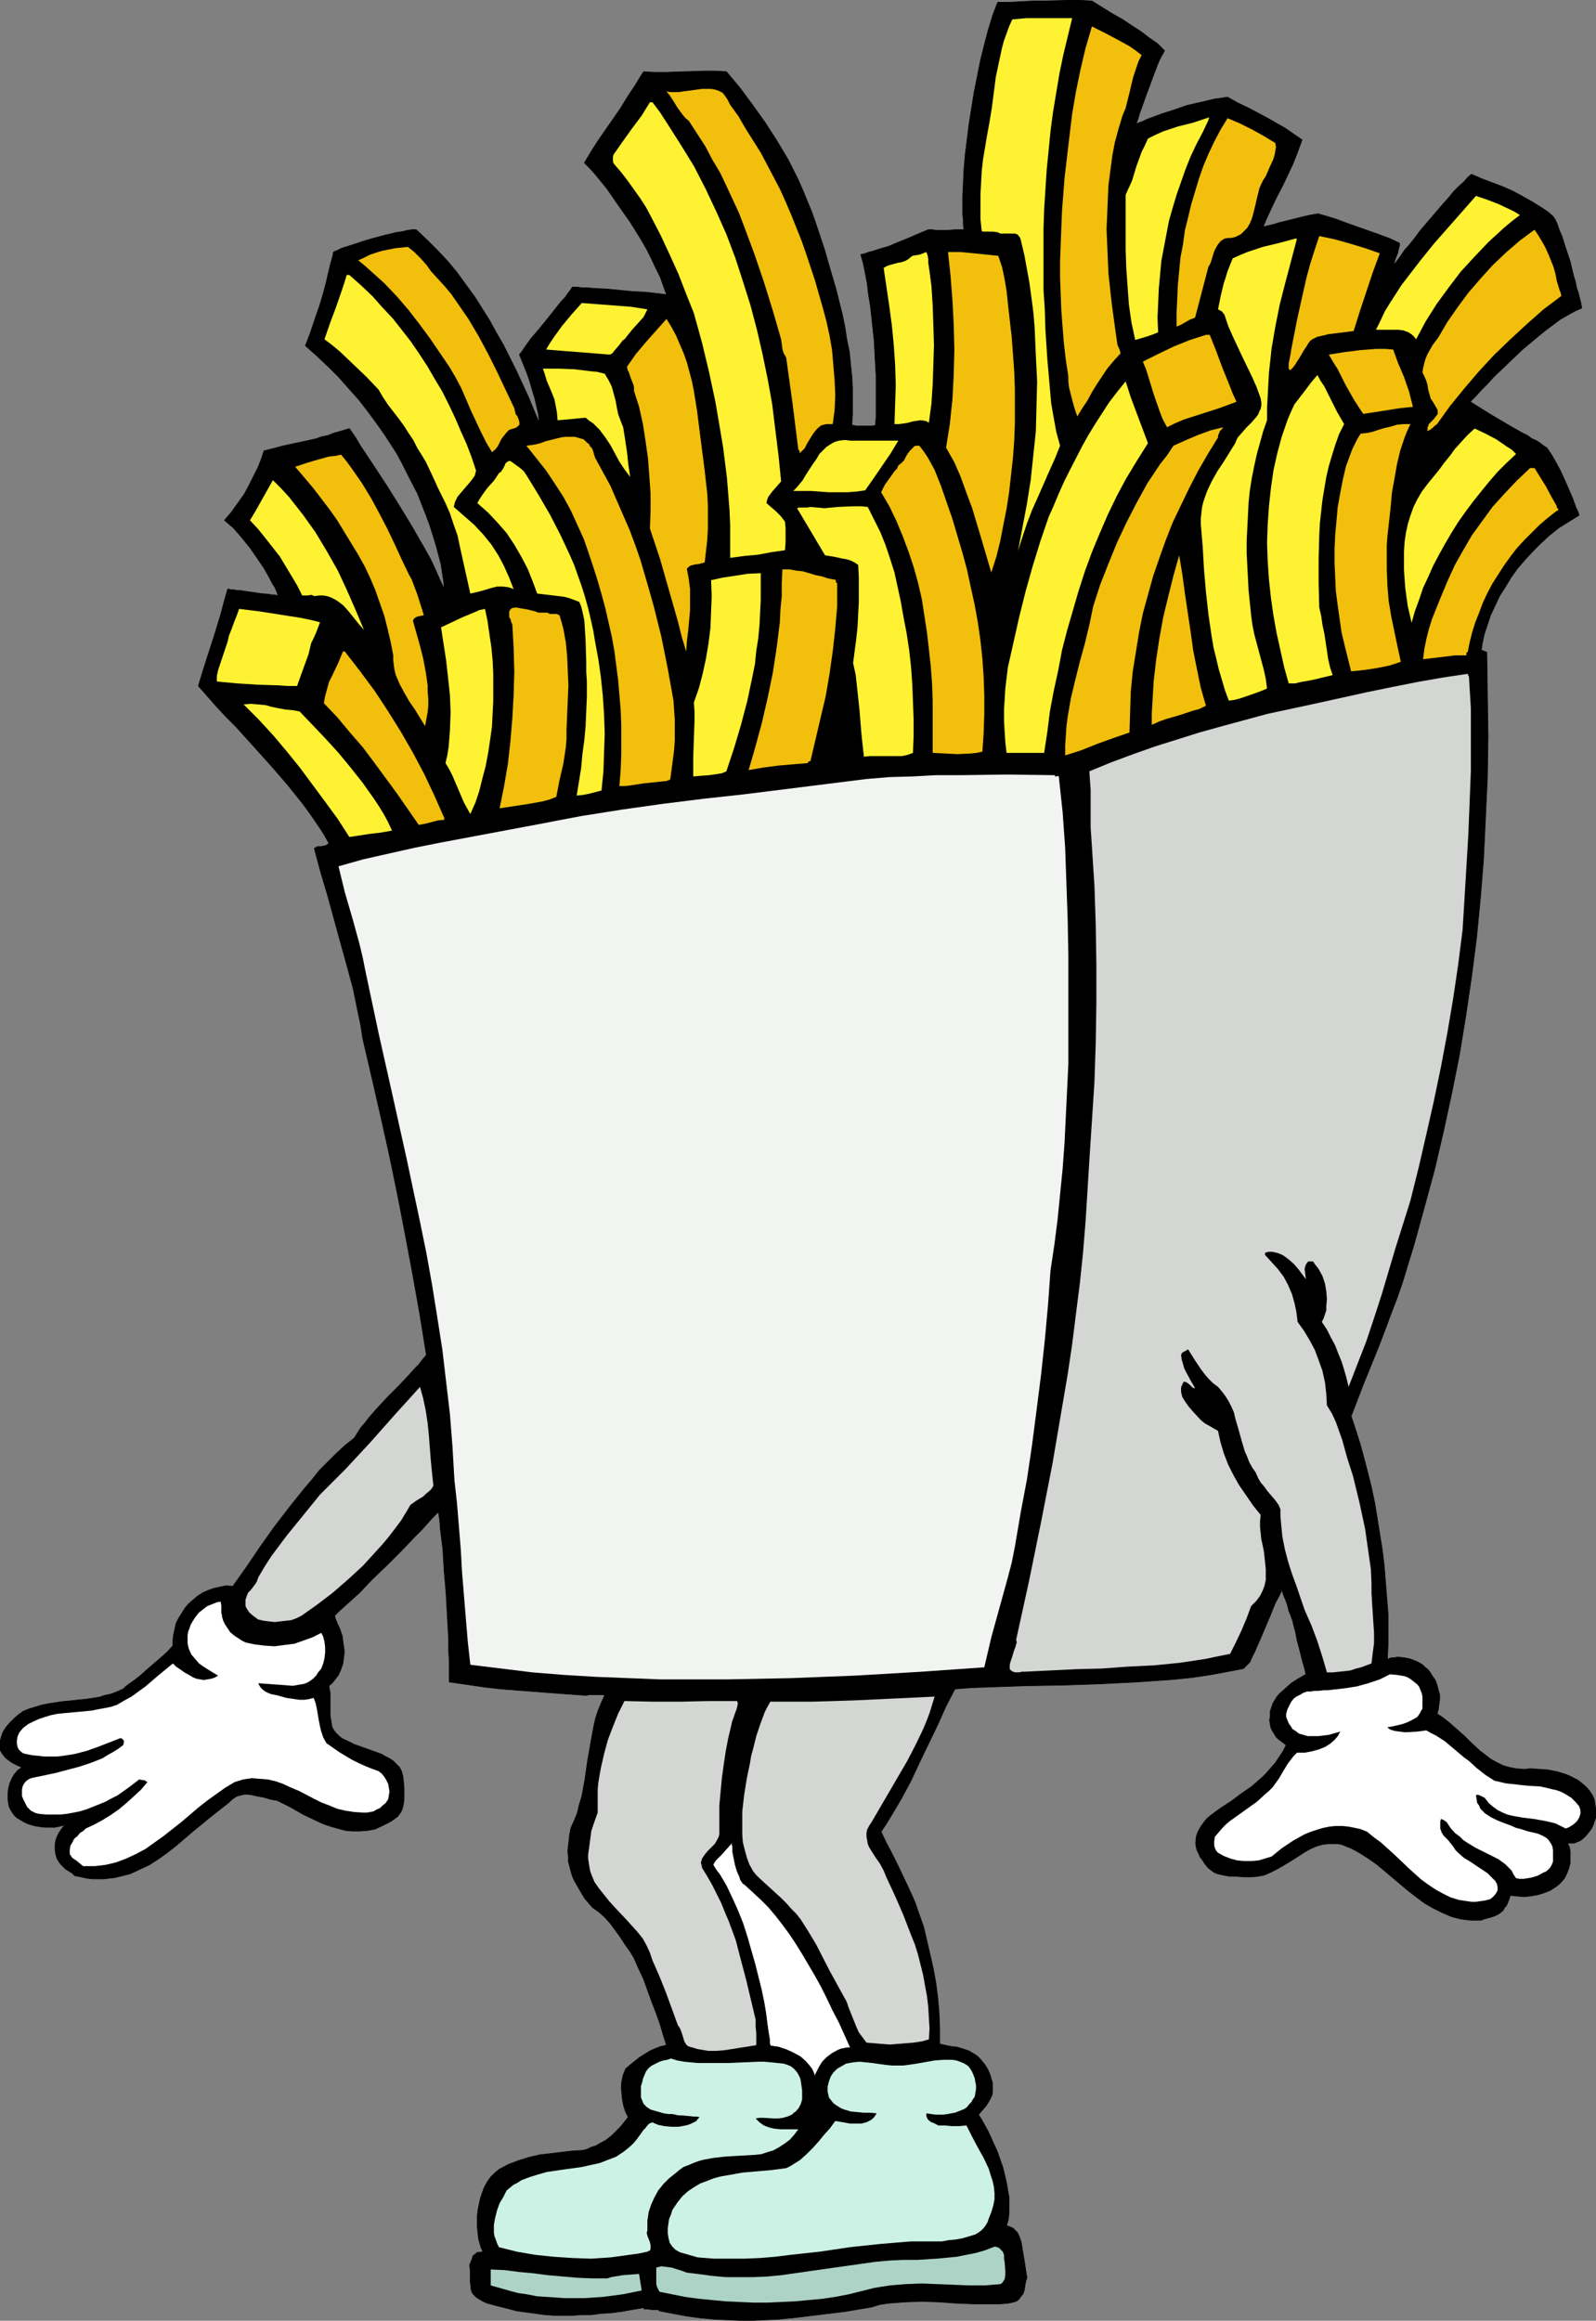 <?xml version="1.0" encoding="UTF-8" standalone="no"?>
<svg
   version="1.0"
   width="107.132mm"
   height="155.711mm"
   id="svg53"
   sodipodi:docname="French Fries.wmf"
   xmlns:inkscape="http://www.inkscape.org/namespaces/inkscape"
   xmlns:sodipodi="http://sodipodi.sourceforge.net/DTD/sodipodi-0.dtd"
   xmlns="http://www.w3.org/2000/svg"
   xmlns:svg="http://www.w3.org/2000/svg">
  <rect width="100%" height="100%" fill="#808080" stroke="none"/>
  <sodipodi:namedview
     id="namedview53"
     pagecolor="#ffffff"
     bordercolor="#000000"
     borderopacity="0.25"
     inkscape:showpageshadow="2"
     inkscape:pageopacity="0.0"
     inkscape:pagecheckerboard="0"
     inkscape:deskcolor="#d1d1d1"
     inkscape:document-units="mm" />
  <defs
     id="defs1">
    <pattern
       id="WMFhbasepattern"
       patternUnits="userSpaceOnUse"
       width="6"
       height="6"
       x="0"
       y="0" />
  </defs>
  <path
     style="fill:#000000;fill-opacity:1;fill-rule:evenodd;stroke:#000000;stroke-width:0.162px;stroke-linecap:round;stroke-linejoin:round;stroke-miterlimit:4;stroke-dasharray:none;stroke-opacity:1"
     d="m 277.021,0.242 5.17,3.232 2.585,1.454 2.424,1.616 2.262,1.454 2.1,1.616 2.1,1.454 1.777,1.778 -0.323,0.646 -0.485,0.808 -0.485,0.97 -0.485,1.131 -0.485,1.293 -0.485,1.293 -2.1,5.656 -0.969,2.747 -0.485,1.293 -0.323,1.131 -0.323,0.97 -0.323,0.646 0.808,-0.323 0.969,-0.323 0.969,-0.485 1.293,-0.485 1.293,-0.485 1.293,-0.485 3.07,-0.97 3.232,-1.131 3.555,-0.808 3.393,-0.808 3.393,-0.485 2.585,1.454 2.747,1.293 2.424,1.293 2.424,1.293 2.262,1.293 2.262,1.293 2.1,1.454 2.1,1.454 -1.131,3.07 -1.131,2.909 -2.747,5.817 -1.454,2.747 -1.293,2.747 -1.131,2.424 -0.969,2.262 h 0.485 l 0.485,-0.162 1.454,-0.323 1.616,-0.485 1.939,-0.485 3.878,-0.97 2.1,-0.485 1.939,-0.323 2.262,0.646 2.585,0.808 2.585,0.97 2.747,0.97 5.494,1.939 2.585,0.97 2.424,1.131 v 0.646 l -0.162,0.485 -0.323,1.454 -0.646,1.616 -0.162,0.646 -0.162,0.808 0.808,-1.131 0.969,-1.293 0.969,-1.454 1.293,-1.454 1.293,-1.616 1.293,-1.778 2.908,-3.393 2.908,-3.393 1.454,-1.616 1.293,-1.616 1.293,-1.293 1.293,-1.131 0.969,-1.131 0.969,-0.808 2.585,1.131 2.585,0.97 2.585,0.97 2.585,1.131 2.424,1.293 2.585,1.454 2.585,1.616 1.454,0.97 1.293,1.131 0.646,0.97 0.485,1.131 0.485,1.454 0.646,1.454 0.969,3.07 1.131,3.393 0.808,3.393 0.485,1.616 0.323,1.616 0.485,1.454 0.323,1.293 0.323,1.293 0.162,1.131 -1.777,0.808 -1.777,0.97 -1.939,1.131 -1.939,1.454 -1.939,1.454 -1.777,1.454 -3.878,3.232 -3.716,3.555 -3.555,3.393 -1.616,1.778 -1.616,1.616 -1.293,1.454 -1.454,1.454 2.585,1.616 2.585,1.616 5.494,3.232 2.585,1.454 0.646,0.323 0.646,0.323 1.131,0.808 1.131,0.485 0.969,0.646 0.808,0.646 0.808,0.485 0.485,0.646 0.646,0.97 0.485,0.808 0.646,1.131 1.131,2.101 1.131,2.424 1.131,2.585 0.969,2.262 0.808,2.262 0.485,0.97 0.323,0.97 -2.585,1.616 -2.585,1.616 -2.424,1.939 -2.1,1.939 -2.1,2.101 -1.939,2.101 -1.939,2.262 -1.616,2.262 -1.454,2.424 -1.454,2.262 -1.131,2.424 -1.131,2.424 -0.808,2.424 -0.808,2.424 -0.485,2.262 -0.323,2.262 h 0.162 l 0.162,-0.162 -0.162,-0.162 v -0.162 l 0.323,0.162 h 0.162 l 0.323,0.162 0.485,0.162 0.162,10.665 0.162,10.665 -0.162,10.342 -0.485,10.342 -0.485,10.342 -0.808,10.019 -0.969,10.019 -1.293,10.019 -1.454,9.857 -1.616,9.857 -1.939,9.695 -2.1,9.695 -2.262,9.695 -2.585,9.534 -2.585,9.372 -2.908,9.534 -1.454,4.201 -1.616,4.201 -1.616,4.363 -1.616,4.201 -3.555,8.726 -1.616,4.201 -1.616,4.201 1.131,3.393 1.131,3.555 0.969,3.555 0.969,3.717 0.969,3.878 0.808,3.878 0.646,3.878 0.646,4.04 0.646,4.04 0.485,4.04 0.323,4.04 0.323,4.04 0.323,4.04 v 3.878 3.878 l -0.162,3.878 0.485,-0.323 0.646,-0.162 h 0.646 l 0.808,-0.162 1.616,0.162 1.616,0.323 1.616,0.646 0.646,0.323 0.808,0.485 0.646,0.646 0.646,0.485 0.646,0.808 0.485,0.808 0.808,1.131 0.485,1.293 0.323,1.293 0.323,1.131 v 1.293 l -0.162,1.131 -0.162,1.293 -0.323,1.131 1.454,0.97 1.454,1.131 2.585,2.262 1.454,1.293 1.293,1.293 2.585,2.424 1.293,0.97 1.454,1.131 1.454,0.808 1.616,0.808 1.616,0.485 1.616,0.323 1.777,0.162 h 0.969 l 0.969,-0.162 2.262,0.162 2.262,0.162 2.424,0.485 2.1,0.646 1.131,0.485 0.969,0.485 0.969,0.485 0.808,0.646 0.969,0.808 0.646,0.646 0.646,0.808 0.646,0.97 0.485,1.131 0.162,1.131 0.162,1.131 v 1.131 1.131 l -0.323,0.97 -0.323,0.97 -0.485,0.97 -0.646,0.808 -0.646,0.808 -0.646,0.646 -0.808,0.646 -0.808,0.323 -0.808,0.323 h -0.808 -0.808 l 0.485,1.131 0.162,1.131 v 1.293 1.454 l -0.323,1.293 -0.485,1.293 -0.646,1.293 -0.808,0.97 -0.646,0.646 -0.646,0.485 -1.454,0.97 -1.616,0.646 -1.616,0.485 -1.777,0.323 -1.777,0.162 -1.777,-0.162 -1.616,-0.162 -0.323,0.97 -0.323,0.808 -0.323,0.808 -0.485,0.485 -0.323,0.646 -0.323,0.323 -0.808,0.646 -0.969,0.485 -0.969,0.323 -1.131,0.323 -0.646,0.162 -0.808,0.323 h -1.293 -1.293 l -1.293,-0.162 -1.293,-0.162 -1.293,-0.323 -1.131,-0.323 -2.262,-0.97 -2.262,-1.131 -2.262,-1.293 -1.939,-1.454 -2.1,-1.616 -4.039,-3.393 -4.039,-3.393 -2.1,-1.454 -2.262,-1.454 -2.1,-1.131 -2.424,-0.97 -0.808,-0.162 h -0.808 -1.777 l -1.454,0.162 -1.616,0.485 -1.454,0.646 -1.454,0.808 -2.747,1.778 -2.908,1.778 -1.454,0.808 -1.616,0.808 -1.454,0.646 -1.616,0.323 -1.777,0.162 h -1.777 l -1.939,-0.162 h -1.777 l -1.616,-0.323 -1.454,-0.323 -0.808,-0.323 -0.646,-0.485 -0.646,-0.485 -0.485,-0.485 -0.646,-0.808 -0.485,-0.808 -0.646,-0.808 -0.485,-1.131 -0.323,-0.646 -0.162,-0.646 -0.162,-0.808 v -0.646 l 0.162,-1.454 0.485,-1.293 0.646,-1.131 0.808,-1.131 0.808,-0.97 0.969,-0.808 2.424,-1.778 2.747,-1.778 2.585,-1.939 2.585,-1.778 2.585,-2.262 1.131,-1.131 1.131,-1.293 1.131,-1.293 0.969,-1.454 0.969,-1.454 0.808,-1.616 -0.646,-0.485 -0.646,-0.485 -0.646,-0.485 -0.646,-0.646 -0.485,-0.808 -0.485,-0.808 -0.323,-0.646 -0.162,-0.808 -0.162,-1.131 0.162,-1.131 v -1.131 l 0.323,-0.97 0.323,-0.97 0.485,-0.808 0.485,-0.808 0.646,-0.808 1.454,-1.293 1.616,-1.454 1.777,-1.131 1.939,-1.131 -0.323,-1.454 -0.485,-1.616 -0.485,-1.939 -0.485,-1.939 -0.485,-1.778 -0.323,-1.778 -0.485,-1.778 -0.323,-1.454 v 0 l -0.162,-0.323 -0.162,-0.485 -0.162,-0.485 -0.485,-1.131 -0.323,-1.454 -0.485,-1.293 -0.485,-1.131 -0.162,-0.485 -0.162,-0.485 v -0.323 h -0.162 l -0.323,0.808 -0.485,0.97 -0.646,1.131 -0.485,1.131 -0.969,2.424 -2.262,5.332 -1.131,2.585 -0.485,1.131 -0.485,0.97 -0.485,0.97 -0.323,0.808 -1.616,1.616 -4.201,0.808 -4.363,0.808 -4.363,0.646 -4.686,0.485 -4.524,0.323 -4.686,0.323 -9.371,0.485 -9.533,0.323 -9.371,0.162 -9.21,0.323 -4.524,0.162 -4.363,0.323 -2.262,4.363 -2.1,4.686 -4.524,9.372 -2.262,4.848 -2.424,4.525 -2.585,4.363 -1.293,2.101 -1.293,1.939 1.293,2.747 1.454,2.747 1.454,2.909 1.454,3.07 1.454,3.07 1.454,3.232 1.131,3.232 1.131,3.232 1.616,6.948 0.808,3.555 0.646,3.555 0.485,3.717 0.323,3.717 0.162,4.04 v 4.04 l 1.293,0.323 1.616,0.323 1.454,0.162 1.616,0.485 1.454,0.485 0.808,0.485 0.808,0.485 0.646,0.485 0.646,0.646 0.646,0.808 0.646,0.808 0.646,1.131 0.485,1.131 0.323,1.131 0.323,0.97 v 0.808 0.808 0.808 l -0.162,0.808 -0.323,0.646 -0.323,0.646 -0.808,1.293 -0.969,1.131 -0.969,1.131 0.808,1.293 0.808,1.454 0.808,1.454 0.808,1.778 0.808,1.778 0.808,1.778 0.646,1.939 0.646,1.778 0.485,1.939 0.485,2.101 0.323,1.939 0.323,1.778 v 1.939 1.778 l -0.162,1.778 -0.485,1.616 0.808,0.323 0.808,0.323 0.485,0.485 0.646,0.646 0.323,0.646 0.323,0.808 0.323,0.97 0.162,0.97 0.323,1.939 0.323,1.939 0.323,2.101 0.323,2.101 -0.323,0.97 -0.162,0.97 -0.162,1.131 -0.323,0.97 -0.646,0.808 -0.323,0.485 -0.323,0.323 -0.485,0.323 -0.646,0.162 -0.646,0.162 -0.808,0.162 -2.1,0.162 h -2.262 -4.201 l -4.363,-0.162 -4.363,-0.323 -4.524,-0.162 -4.363,0.162 -2.1,0.162 -2.1,0.162 -2.1,0.323 -2.1,0.646 -6.786,1.131 -6.625,0.808 -6.625,0.808 -3.393,0.323 -3.232,0.162 -3.393,0.162 h -3.232 l -3.393,-0.162 -3.393,-0.162 -3.393,-0.323 -3.555,-0.485 -3.393,-0.646 -3.393,-0.646 -0.323,-0.323 h -0.485 -1.293 l -0.808,-0.162 h -0.485 -0.485 l -0.162,-0.323 -2.908,0.485 -2.747,0.485 -2.585,0.323 -2.585,0.162 -2.424,0.323 h -2.424 l -2.262,0.162 h -2.424 -2.262 l -2.424,-0.162 -2.262,-0.323 -2.424,-0.323 -2.424,-0.323 -2.424,-0.646 -2.585,-0.646 -2.424,-0.646 -1.131,-0.485 -0.808,-0.485 -0.808,-0.485 -0.485,-0.485 -0.485,-0.485 -0.323,-0.646 -0.162,-0.646 v -0.485 l -0.162,-1.293 v -2.747 l -0.162,-1.454 0.323,-0.808 0.323,-0.808 0.162,-0.646 0.323,-0.323 0.485,-0.323 0.323,-0.323 h 0.646 l 0.808,-0.162 -0.485,-0.97 -0.323,-1.131 -0.323,-1.131 -0.162,-1.454 -0.162,-1.454 v -1.454 -1.454 l 0.162,-1.454 0.323,-1.616 0.323,-1.454 0.485,-1.454 0.485,-1.293 0.808,-1.454 0.808,-1.131 0.969,-0.97 1.131,-0.97 2.424,-1.293 2.585,-0.97 2.585,-0.808 2.747,-0.646 2.747,-0.323 2.747,-0.323 2.747,-0.323 2.747,-0.162 1.131,-0.323 0.969,-0.485 1.131,-0.323 0.808,-0.485 1.777,-0.97 1.454,-1.131 1.131,-1.131 1.131,-1.131 1.939,-2.424 -0.646,-1.293 -0.485,-1.454 -0.323,-1.616 -0.162,-1.616 -0.162,-1.616 0.162,-1.616 0.323,-1.454 0.646,-1.616 1.131,-0.97 2.424,-1.939 1.293,-0.808 1.293,-0.808 1.454,-0.646 1.293,-0.485 1.454,-0.323 -0.808,-2.585 -0.808,-2.747 -0.969,-2.747 -1.131,-2.909 -2.1,-5.817 -1.293,-2.747 -1.131,-2.585 -0.969,-1.616 -1.293,-1.778 -1.131,-1.778 -1.293,-1.778 -1.293,-1.778 -1.454,-1.616 -1.454,-1.293 -1.616,-1.131 -0.969,-1.131 -0.969,-1.131 -0.808,-1.293 -0.646,-1.131 -0.646,-1.131 -0.646,-1.131 -0.485,-1.131 -0.323,-1.131 -0.323,-1.293 -0.323,-1.131 v -1.293 l -0.162,-1.293 0.162,-1.454 0.162,-1.454 0.162,-1.454 0.323,-1.616 0.808,-1.778 0.808,-1.939 0.485,-2.101 0.646,-2.101 0.808,-4.363 0.646,-4.525 0.808,-4.686 0.808,-4.363 0.485,-2.101 0.646,-1.939 0.808,-1.939 0.808,-1.778 -0.323,-0.162 h -0.485 -0.808 -0.808 -1.616 l -0.485,0.162 h -0.323 l -4.524,-0.323 -4.363,-0.323 -8.402,-0.646 -4.201,-0.323 -4.201,-0.485 -4.363,-0.646 -4.524,-0.646 v -2.585 -2.585 l -0.162,-2.747 v -2.909 l -0.323,-5.656 -0.323,-5.979 -0.485,-5.656 -0.162,-2.747 -0.162,-2.747 -0.323,-2.585 -0.323,-2.585 -0.162,-2.262 -0.323,-2.101 -1.293,1.293 -1.454,1.616 -1.454,1.616 -1.777,1.778 -3.393,3.555 -3.555,3.555 -3.716,3.555 -3.393,3.555 -1.777,1.616 -1.616,1.454 -1.616,1.454 -1.293,1.293 0.162,0.646 0.323,0.808 0.323,0.808 0.485,0.97 0.323,0.97 0.323,0.97 0.162,1.293 0.162,1.131 0.162,0.97 v 1.131 l -0.162,1.131 -0.162,1.293 -0.485,1.454 -0.646,1.454 -0.485,0.646 -1.131,1.454 -0.808,0.646 0.162,0.97 0.162,0.808 v 1.939 0.97 0.97 1.939 l 0.162,0.97 0.162,0.97 0.162,0.97 0.485,0.808 0.485,0.646 0.808,0.808 0.808,0.646 1.131,0.485 0.969,0.485 0.969,0.485 2.262,0.808 2.262,0.808 2.262,0.808 1.131,0.646 0.969,0.485 0.969,0.646 0.808,0.808 0.808,0.808 0.485,0.97 0.323,1.131 0.162,1.293 0.162,1.778 v 1.454 1.454 l -0.162,1.293 -0.323,1.293 -0.323,0.646 -0.323,0.485 -0.485,0.646 -0.646,0.485 -0.646,0.485 -0.808,0.485 -1.939,0.97 -1.777,0.808 -1.777,0.323 -1.939,0.162 h -1.939 l -1.777,-0.162 -1.777,-0.485 -1.777,-0.485 -1.939,-0.646 -1.777,-0.808 -3.393,-1.616 -3.393,-1.939 -1.616,-0.808 -1.616,-0.808 -1.777,-0.323 -1.616,-0.485 -1.777,-0.323 -1.454,-0.323 -1.454,-0.162 -0.808,0.162 -0.646,0.162 -0.646,0.162 -0.808,0.485 -0.646,0.485 -0.646,0.646 -2.262,1.778 -2.262,1.778 -4.524,3.717 -4.363,3.717 -2.262,1.778 -2.262,1.616 -2.262,1.454 -2.424,1.131 -2.424,1.131 -2.585,0.646 -1.293,0.323 -1.454,0.162 -1.293,0.162 h -1.454 -1.454 l -1.454,-0.162 -1.454,-0.323 -1.616,-0.323 -0.646,-0.646 -1.616,-0.97 -0.646,-0.646 -0.646,-0.646 -0.485,-0.646 -0.485,-0.808 -0.323,-1.131 -0.162,-1.131 v -1.131 l 0.162,-1.131 0.323,-0.97 0.485,-0.97 0.646,-0.97 0.485,-0.646 0.646,-0.485 -1.293,0.323 -1.454,0.323 h -1.293 -1.293 l -1.293,-0.162 -1.131,-0.162 -1.131,-0.323 -0.969,-0.323 -0.969,-0.485 -0.808,-0.485 -0.808,-0.485 -0.646,-0.646 -0.485,-0.646 -0.485,-0.808 -0.323,-0.646 -0.162,-0.808 -0.162,-1.293 v -1.293 l 0.162,-1.293 0.323,-1.293 0.485,-1.131 0.646,-1.131 0.808,-0.97 1.131,-0.808 L 4.443,447.688 3.474,447.203 2.666,446.719 2.02,446.234 1.373,445.749 0.889,445.103 0.404,444.456 0.081,443.81 v -0.808 -0.808 -0.808 l 0.162,-0.646 0.485,-1.454 0.808,-1.293 0.969,-1.131 1.131,-1.131 1.131,-0.97 1.131,-0.808 1.616,-0.646 1.616,-0.485 1.616,-0.485 1.616,-0.323 3.232,-0.485 6.301,-0.646 3.232,-0.485 1.454,-0.485 1.616,-0.323 1.616,-0.646 1.454,-0.646 0.646,-0.646 0.646,-0.485 1.616,-1.131 1.616,-1.293 1.616,-1.454 3.393,-2.909 1.616,-1.454 1.454,-1.616 v -1.454 l 0.162,-1.293 0.323,-1.454 0.323,-1.454 0.646,-1.293 0.808,-1.293 0.808,-1.293 0.969,-1.131 1.131,-0.97 1.131,-0.97 1.293,-0.808 1.454,-0.646 1.454,-0.485 1.454,-0.323 1.616,-0.323 1.616,0.162 3.555,-5.009 3.393,-5.009 3.555,-5.009 3.716,-4.848 3.878,-4.848 1.939,-2.262 1.939,-2.424 2.1,-2.101 2.262,-2.262 2.1,-1.939 2.424,-1.939 0.808,-1.293 0.808,-1.293 1.131,-1.293 0.969,-1.293 2.424,-2.747 2.585,-2.747 2.747,-2.747 2.424,-2.585 1.293,-1.454 1.131,-1.131 0.969,-1.293 0.969,-1.131 -1.616,-10.019 -1.777,-10.019 -1.939,-10.342 -1.939,-10.019 -2.1,-10.18 -2.262,-10.18 -2.262,-9.857 -2.262,-9.695 -0.485,-3.232 -0.646,-3.07 -1.293,-6.302 -1.616,-5.979 -1.616,-5.817 -3.232,-11.796 -1.777,-5.979 -1.616,-5.979 0.485,-0.323 0.323,-0.162 h 0.808 l 0.969,-0.162 0.485,-0.162 0.646,-0.485 -1.454,-2.585 -1.616,-2.424 -1.777,-2.585 -1.777,-2.424 -1.939,-2.424 -1.939,-2.424 -4.201,-4.848 -4.363,-4.848 -4.524,-5.009 -2.424,-2.424 -2.424,-2.585 -4.686,-5.333 0.969,-3.232 0.969,-3.07 1.939,-5.979 1.777,-5.817 0.808,-3.07 0.969,-3.393 h 0.323 l 0.485,0.162 h 0.646 l 0.808,0.162 h 0.808 l 0.969,0.162 4.363,0.646 1.939,0.162 0.808,0.162 h 0.808 l 0.485,0.162 h 0.323 l -0.323,-0.97 -0.485,-1.131 -0.646,-0.97 -0.646,-1.293 -1.454,-2.585 -1.777,-2.585 -1.777,-2.585 -2.1,-2.585 -2.1,-2.424 -1.131,-0.97 -1.131,-0.97 1.777,-2.101 1.616,-2.262 1.616,-2.262 1.293,-2.424 1.131,-2.262 1.131,-2.262 0.808,-2.101 0.646,-1.939 1.293,-0.323 1.293,-0.323 2.424,-0.646 4.524,-0.97 2.262,-0.485 1.454,-0.323 1.293,-0.485 1.616,-0.323 1.616,-0.646 1.777,-0.485 2.1,-0.646 1.454,2.101 1.454,2.424 3.232,4.848 3.393,5.171 3.232,5.171 3.232,5.333 3.07,5.332 1.454,2.585 1.293,2.747 1.131,2.585 1.131,2.424 -0.162,-1.939 -0.323,-2.101 -0.323,-2.262 -0.646,-2.424 -0.646,-2.424 -0.808,-2.585 -0.808,-2.585 -0.969,-2.585 -2.1,-5.332 -2.585,-5.009 -1.293,-2.585 -1.293,-2.424 -1.454,-2.262 -1.454,-2.262 -2.262,-3.232 -2.262,-3.07 -2.262,-2.909 -2.585,-2.909 -2.585,-2.909 -2.585,-2.585 -2.908,-2.747 -2.908,-2.585 1.293,-3.393 1.131,-3.393 1.131,-3.232 0.969,-3.232 0.808,-3.07 0.323,-1.454 0.646,-2.747 0.323,-1.131 0.323,-1.131 0.162,-0.97 1.131,-0.485 0.969,-0.485 2.585,-0.808 2.908,-0.97 2.747,-0.808 3.07,-0.808 2.747,-0.646 1.293,-0.162 1.293,-0.323 1.131,-0.162 h 1.131 l 2.747,2.585 2.585,2.585 2.585,2.747 2.424,2.909 2.1,2.909 2.262,3.07 1.939,3.07 1.939,3.07 1.777,3.232 1.777,3.07 1.616,3.232 1.616,3.232 3.07,6.625 2.747,6.625 -0.162,-2.101 -0.485,-2.101 -0.485,-2.101 -0.646,-2.101 -0.646,-2.262 -0.808,-2.262 -1.777,-4.363 0.646,-0.808 0.646,-0.97 0.808,-1.131 0.808,-1.131 1.939,-2.262 2.1,-2.585 1.939,-2.424 1.777,-2.262 0.969,-0.97 0.646,-0.97 0.646,-0.808 0.485,-0.808 h 1.131 l 1.293,0.162 h 1.454 l 1.454,0.162 3.393,0.162 6.625,0.646 3.232,0.162 1.454,0.162 1.454,0.162 1.293,0.162 1.131,0.162 -0.808,-2.262 -0.808,-2.262 -1.131,-2.262 -1.131,-2.424 -1.131,-2.262 -1.293,-2.262 -2.908,-4.686 -3.07,-4.363 -1.454,-2.101 -1.454,-2.101 -1.454,-1.778 -1.454,-1.778 -1.454,-1.616 -1.293,-1.293 0.969,-1.616 0.969,-1.616 1.777,-2.747 3.716,-5.333 1.777,-2.585 1.777,-2.909 1.939,-2.909 0.969,-1.616 1.131,-1.778 2.747,0.162 h 2.585 l 5.009,-0.162 5.17,-0.162 h 2.585 l 2.908,0.162 3.393,4.04 3.232,4.363 3.232,4.525 2.908,4.525 2.908,4.848 1.293,2.585 1.293,2.585 1.131,2.585 1.131,2.747 1.131,2.747 0.969,2.747 2.262,6.787 0.969,3.393 1.939,6.625 1.616,6.464 0.646,3.07 0.485,3.232 0.646,3.07 0.323,3.232 0.323,3.07 0.162,3.07 v 3.232 3.07 l -0.162,3.07 h 0.485 l 0.646,0.162 h 0.646 0.808 1.777 0.808 l 0.808,-0.162 0.162,-2.101 v -2.424 -5.333 -2.747 l -0.162,-2.909 -0.323,-5.979 -0.646,-5.979 -0.323,-2.909 -0.485,-2.909 -0.323,-2.747 -0.485,-2.585 -0.485,-2.424 -0.646,-2.262 0.646,-0.162 0.646,-0.162 0.808,-0.323 0.808,-0.162 1.939,-0.646 2.262,-0.646 2.262,-0.97 2.424,-0.97 2.585,-1.131 2.747,-1.131 h 0.969 l 1.131,0.162 h 2.424 l 2.424,-0.162 h 1.131 0.969 l -0.162,-1.293 v -1.293 l -0.162,-1.293 v -1.454 -3.07 l 0.162,-3.393 0.162,-3.555 0.323,-3.717 0.485,-3.878 0.485,-3.878 0.646,-4.04 0.646,-4.04 0.808,-4.04 0.808,-4.04 0.969,-3.878 0.969,-3.717 1.131,-3.717 1.293,-3.393 h 3.232 l 3.07,-0.162 2.908,-0.162 h 2.908 l 5.817,-0.162 h 2.908 z"
     id="path1" />
  <path
     style="fill:#fff232;fill-opacity:1;fill-rule:evenodd;stroke:none"
     d="m 272.012,4.605 -1.131,4.686 -1.131,4.686 -0.969,4.686 -0.808,4.848 -0.808,4.848 -0.646,4.848 -0.485,5.009 -0.485,4.848 -0.323,5.009 -0.323,5.009 -0.162,5.009 v 5.009 5.171 5.171 l 0.323,5.009 0.162,5.171 0.485,7.433 0.646,7.433 0.323,3.717 0.646,3.717 0.646,3.555 0.969,3.555 -1.293,3.232 -1.454,3.232 -2.908,6.625 -1.454,3.232 -1.293,3.393 -1.131,3.393 -1.131,3.555 1.131,-5.979 1.131,-5.979 0.969,-6.14 0.646,-6.14 0.646,-6.14 0.162,-6.302 0.162,-6.302 -0.162,-3.232 -0.162,-3.232 -0.323,-7.433 -0.323,-3.717 -0.485,-3.717 -0.485,-3.555 -0.646,-3.555 -0.646,-3.555 -0.808,-3.393 -0.162,-0.646 -0.162,-0.485 -0.323,-0.323 -0.162,-0.323 -0.323,-0.162 -0.485,-0.162 h -0.808 -1.939 -0.969 l -0.323,-0.162 -0.323,-0.162 -1.131,-0.162 h -2.1 -0.485 l -0.323,-0.162 -0.323,-3.07 V 52.436 49.366 l 0.162,-2.909 0.162,-3.07 0.323,-2.909 0.485,-2.909 0.485,-2.909 0.646,-3.555 0.646,-3.878 0.969,-7.595 0.808,-3.878 0.808,-3.717 0.485,-1.778 0.646,-1.778 0.646,-1.778 0.808,-1.778 1.777,-0.162 1.777,-0.162 h 3.716 1.939 1.939 z"
     id="path2" />
  <path
     style="fill:#f2bf0c;fill-opacity:1;fill-rule:evenodd;stroke:none"
     d="m 289.624,13.978 -0.808,1.616 -0.646,1.939 -0.646,1.939 -0.485,1.939 -0.485,2.101 -0.485,1.939 -0.485,1.939 -0.808,1.939 -0.969,3.232 -0.969,3.555 -0.646,3.393 -0.485,3.717 -0.485,3.717 -0.162,3.555 -0.162,3.878 -0.162,3.717 0.162,3.878 0.162,3.717 0.162,3.717 0.808,7.433 0.485,3.555 0.485,3.555 0.485,3.393 0.162,0.485 0.323,0.646 0.162,0.485 0.162,0.646 -1.777,1.939 -1.616,1.939 -1.293,1.939 -1.293,1.939 -1.293,2.101 -1.131,2.101 -1.293,1.939 -1.293,2.101 -0.808,-2.424 -0.646,-2.424 -0.646,-2.585 -0.162,-1.454 v -1.293 l -0.646,-4.201 -0.485,-4.201 -0.323,-4.04 -0.323,-4.201 -0.162,-4.201 -0.162,-4.201 v -4.201 l 0.162,-4.201 0.323,-8.403 0.646,-8.403 0.969,-8.241 0.969,-8.08 0.969,-5.656 1.131,-5.494 1.293,-5.494 1.616,-5.494 3.232,1.616 3.07,1.616 3.232,1.778 1.616,1.131 z"
     id="path3" />
  <path
     style="fill:#f2bf0c;fill-opacity:1;fill-rule:evenodd;stroke:none"
     d="m 185.246,26.582 2.1,2.909 1.777,3.07 1.939,3.07 1.939,3.07 1.616,3.07 1.616,3.07 1.616,3.07 1.454,3.232 1.454,3.393 1.293,3.232 1.293,3.232 1.131,3.232 2.262,6.787 1.939,6.787 0.969,3.555 0.808,3.717 0.646,3.717 0.323,3.878 0.323,3.717 0.162,3.878 -0.162,3.717 -0.485,3.555 h -0.808 -0.808 l -0.646,0.162 -0.646,0.162 -0.646,0.485 -0.485,0.485 -0.808,0.97 -0.808,1.293 -0.808,1.293 -0.646,1.293 -0.485,0.485 -0.485,0.485 -0.162,0.162 h -0.162 v -0.162 -0.323 l -0.162,-0.162 -0.162,-0.162 -1.454,-11.635 -1.616,-11.635 -0.323,-0.646 -0.323,-0.485 -0.323,-1.131 -0.162,-1.293 -0.162,-1.131 -2.1,-7.272 -2.262,-7.272 -2.424,-7.11 -2.585,-6.948 -1.293,-3.393 -3.232,-6.948 -1.616,-3.393 -1.939,-3.232 -1.777,-3.393 -2.1,-3.232 -2.1,-3.232 -0.808,-0.646 -0.808,-0.97 -1.293,-1.778 -1.293,-2.101 -0.646,-0.97 -0.808,-0.97 0.969,0.162 h 0.969 1.131 l 1.131,-0.162 2.424,-0.323 2.424,-0.323 h 1.131 1.131 l 0.969,0.162 0.969,0.323 0.969,0.485 0.646,0.808 0.646,0.97 0.323,0.646 z"
     id="path4" />
  <path
     style="fill:#fff232;fill-opacity:1;fill-rule:evenodd;stroke:none"
     d="m 165.534,25.935 1.939,2.585 1.777,2.747 3.393,5.333 3.393,5.494 2.908,5.656 2.747,5.817 2.585,5.817 2.262,5.979 1.939,5.979 1.939,6.14 1.616,6.14 1.454,6.302 1.293,6.302 1.131,6.302 0.808,6.625 0.808,6.464 0.646,6.464 -1.131,1.293 -1.131,1.293 -0.485,0.646 -0.485,0.646 -0.323,0.808 -0.162,0.808 2.424,2.101 1.131,1.131 1.131,1.454 0.162,1.616 v 1.778 1.939 l -0.162,1.939 -3.393,0.485 -3.393,0.646 -3.555,0.323 -3.555,0.485 v -4.04 -4.201 l -0.162,-3.878 -0.323,-4.04 -0.323,-4.04 -0.485,-3.878 -0.485,-3.878 -0.646,-3.878 -1.293,-7.595 -1.616,-7.595 -1.777,-7.433 -2.1,-7.595 -1.939,-4.848 -1.939,-5.009 -2.262,-5.009 -2.262,-4.848 -2.424,-4.686 -1.293,-2.424 -1.454,-2.262 -1.616,-2.262 -1.616,-2.262 -1.616,-2.101 -1.939,-2.262 -0.162,-0.485 v -0.646 -0.646 l 0.162,-0.485 2.262,-3.232 2.424,-3.393 2.424,-3.232 2.1,-3.393 z"
     id="path5" />
  <path
     style="fill:#fff232;fill-opacity:1;fill-rule:evenodd;stroke:none"
     d="m 306.589,30.46 -1.454,3.07 -1.616,3.07 -1.454,3.07 -1.293,3.232 -1.131,3.232 -1.131,3.232 -0.969,3.232 -0.969,3.393 -0.646,3.393 -0.646,3.393 -0.646,3.393 -0.323,3.555 -0.323,3.555 -0.162,3.717 -0.162,3.555 0.162,3.717 -1.616,0.646 -1.454,0.485 -2.747,0.808 -0.969,-4.525 -0.646,-4.525 -0.323,-4.525 -0.323,-4.525 -0.162,-4.686 V 49.366 l 0.808,-1.778 0.808,-1.778 1.131,-3.717 1.293,-3.555 0.808,-1.616 0.808,-1.778 1.939,-0.97 1.777,-0.808 1.939,-0.646 1.939,-0.646 3.878,-0.97 1.939,-0.646 1.939,-0.646 h 0.162 v 0.162 l -0.162,0.162 v 0.323 z"
     id="path6" />
  <path
     style="fill:#f2bf0c;fill-opacity:1;fill-rule:evenodd;stroke:none"
     d="m 323.555,36.277 0.162,0.97 -0.162,0.97 -0.162,0.97 -0.323,1.131 -0.969,2.101 -0.969,2.262 -0.646,0.97 -0.485,0.97 -0.485,1.131 -0.323,1.293 -0.323,1.293 -0.323,1.454 -0.646,2.585 -0.323,1.131 -0.485,1.131 -0.646,1.131 -0.808,0.808 -0.808,0.808 -1.293,0.646 -0.485,0.162 -0.808,0.162 h -0.808 l -0.808,0.162 -0.969,0.646 -0.646,0.808 -0.485,0.808 -0.485,0.97 -0.646,2.101 -0.323,0.97 -0.485,0.808 -3.393,12.927 -1.293,0.485 -1.131,0.646 -1.131,0.646 -1.131,0.485 v -3.555 l 0.162,-3.555 0.162,-3.555 0.323,-3.393 0.323,-3.393 0.646,-3.393 0.485,-3.555 0.808,-3.232 0.808,-3.393 0.969,-3.232 0.969,-3.232 1.131,-3.232 1.293,-3.07 1.454,-3.07 1.616,-3.07 1.777,-2.909 3.07,1.293 3.232,1.616 2.908,1.616 z"
     id="path7" />
  <path
     style="fill:#fff232;fill-opacity:1;fill-rule:evenodd;stroke:none"
     d="m 385.599,54.537 -2.1,1.616 -1.939,1.616 -1.939,1.778 -1.939,1.778 -3.555,3.717 -3.555,3.878 -3.07,4.04 -3.07,4.201 -2.747,4.363 -2.424,4.525 -0.485,-0.646 -0.485,-0.485 -0.485,-0.323 -0.485,-0.323 -1.293,-0.485 -1.293,-0.162 h -1.454 -2.908 -1.293 l 1.131,-2.262 1.131,-2.424 1.293,-2.101 1.454,-2.262 1.454,-2.262 1.616,-2.101 3.232,-4.201 3.393,-4.201 3.555,-4.04 3.555,-4.04 3.555,-4.04 2.908,0.97 2.908,1.131 2.747,1.293 1.293,0.646 z"
     id="path8" />
  <path
     style="fill:#f2bf0c;fill-opacity:1;fill-rule:evenodd;stroke:none"
     d="m 394.971,71.342 0.323,0.97 0.323,1.131 0.323,0.808 0.162,0.808 -4.524,3.393 -4.201,3.717 -4.201,3.878 -4.201,4.04 -3.878,4.201 -3.716,4.363 -3.555,4.363 -3.232,4.525 -0.646,0.485 -0.485,0.485 -0.646,0.485 -0.646,0.323 v -0.485 -0.485 l 0.162,-0.323 0.162,-0.485 0.646,-0.646 0.646,-0.646 0.485,-0.646 0.485,-0.646 v -0.485 -0.323 l -0.162,-0.485 -0.323,-0.485 -0.646,-1.131 -0.646,-0.97 -0.646,-2.262 -0.162,-1.131 -0.323,-1.131 -0.485,-1.131 -0.485,-0.97 0.162,-1.131 0.323,-1.293 0.323,-1.131 0.485,-1.131 0.646,-1.131 0.646,-1.131 1.454,-1.939 2.262,-3.878 2.585,-3.717 2.747,-3.717 3.07,-3.555 3.07,-3.393 3.393,-3.232 3.555,-3.07 3.716,-2.747 0.969,1.454 0.969,1.616 0.808,1.454 0.808,1.778 0.646,1.616 0.646,1.616 0.485,1.778 z"
     id="path9" />
  <path
     style="fill:#f2bf0c;fill-opacity:1;fill-rule:evenodd;stroke:none"
     d="m 350.053,64.232 -1.777,4.848 -1.616,4.848 -1.616,4.848 -1.616,5.171 -2.585,0.323 -2.585,0.323 -1.293,0.162 -1.293,0.323 -1.454,0.323 -1.293,0.646 -0.485,0.323 -0.485,0.646 -0.485,0.808 -0.646,0.97 -1.131,1.939 -0.646,0.97 -0.485,0.808 -0.485,0.646 -0.485,0.485 -0.162,0.162 h -0.162 -0.162 v -0.162 l -0.162,-0.162 v -0.323 -0.485 -0.485 l 0.162,-0.808 0.162,-0.808 0.162,-0.808 0.162,-1.131 1.454,-7.433 1.616,-7.272 0.808,-3.555 0.969,-3.555 1.131,-3.555 1.131,-3.393 3.878,0.808 4.039,1.131 3.716,1.131 z"
     id="path10" />
  <path
     style="fill:#fff232;fill-opacity:1;fill-rule:evenodd;stroke:none"
     d="m 329.048,60.516 -1.454,5.494 -1.454,5.494 -1.454,5.656 -1.131,5.656 -0.969,5.656 -0.323,3.07 -0.323,2.909 -0.162,2.909 -0.162,3.07 -0.162,2.909 v 3.232 l -0.969,2.747 -0.808,2.909 -0.808,2.909 -0.646,2.909 -0.646,3.232 -0.485,3.07 -0.323,3.07 -0.162,3.232 -0.162,3.232 -0.162,3.232 v 3.232 l 0.162,3.07 0.323,6.302 0.646,6.302 0.323,2.424 0.485,2.424 2.424,9.049 0.485,2.262 0.323,2.424 -1.131,0.485 -1.293,0.485 -2.262,0.808 -2.424,0.808 -1.293,0.323 -1.293,0.162 -0.969,-2.585 -0.808,-2.747 -0.808,-2.747 -0.646,-2.747 -0.646,-2.585 -0.485,-2.909 -0.808,-5.494 -0.646,-5.817 -0.485,-5.656 -0.323,-5.656 -0.485,-5.817 v -1.454 l 0.162,-1.454 0.162,-1.454 0.323,-1.293 0.485,-1.454 0.485,-1.293 1.131,-2.424 1.454,-2.585 1.616,-2.424 2.908,-4.686 0.323,-0.808 0.323,-0.646 1.131,-1.293 1.131,-1.293 1.293,-1.293 1.131,-1.293 0.485,-0.646 0.323,-0.808 0.323,-0.646 0.162,-0.808 v -0.808 l -0.162,-0.97 -0.969,-2.747 -1.131,-2.585 -2.585,-5.333 -2.424,-5.171 -1.131,-2.585 -0.969,-2.909 -0.323,-0.323 -0.162,-0.323 -0.485,-0.323 -0.323,-0.162 -0.323,-0.162 0.646,-3.232 0.808,-3.393 0.485,-1.454 0.485,-1.616 0.646,-1.616 0.646,-1.616 1.777,-0.808 1.939,-0.808 1.939,-0.646 1.939,-0.646 4.039,-0.97 4.201,-1.131 z"
     id="path11" />
  <path
     style="fill:#f2bf0c;fill-opacity:1;fill-rule:evenodd;stroke:none"
     d="m 109.306,68.757 1.777,1.939 1.777,1.939 1.616,1.939 1.454,2.101 1.454,2.101 1.454,2.101 2.585,4.363 2.424,4.525 2.262,4.525 4.363,9.211 0.162,0.646 0.162,0.808 0.485,0.646 0.323,0.808 0.162,0.646 v 0.323 0.323 l -0.323,0.323 -0.162,0.162 -0.485,0.323 -0.485,0.162 -0.646,0.162 -0.485,0.162 -0.646,0.646 -0.646,0.808 -0.646,0.808 -0.485,0.97 -0.485,0.97 -0.646,0.808 -0.808,0.646 -1.454,-2.424 -1.293,-2.585 -2.585,-5.494 -2.424,-5.656 -1.454,-2.747 -1.616,-2.747 -2.424,-3.555 -2.424,-3.555 -2.747,-3.717 -2.747,-3.555 -2.908,-3.393 -3.232,-3.393 -3.232,-2.909 -1.616,-1.454 -1.777,-1.454 1.454,-0.646 1.616,-0.808 1.454,-0.485 1.616,-0.485 1.616,-0.323 1.616,-0.323 3.232,-0.323 1.616,1.293 1.616,1.616 1.454,1.616 z"
     id="path12" />
  <path
     style="fill:#fff232;fill-opacity:1;fill-rule:evenodd;stroke:none"
     d="m 235.658,67.626 0.646,4.848 0.323,5.009 0.162,5.009 0.162,5.009 -0.162,5.009 -0.162,5.009 -0.323,4.848 -0.646,4.848 -0.485,-0.323 -0.485,-0.162 -1.131,-0.162 -1.131,0.162 -0.969,0.162 -1.131,0.323 -0.969,0.162 -1.293,0.162 h -1.131 l 0.162,-5.009 0.162,-5.009 -0.162,-5.009 -0.323,-4.848 -0.485,-5.009 -0.646,-4.848 -1.454,-9.857 0.808,-0.485 0.969,-0.323 1.777,-0.485 0.969,-0.162 0.969,-0.323 0.808,-0.485 0.969,-0.808 0.969,-0.162 0.969,-0.162 0.808,-0.323 0.808,-0.323 0.323,0.808 0.162,0.97 v 0.97 z"
     id="path13" />
  <path
     style="fill:#f2bf0c;fill-opacity:1;fill-rule:evenodd;stroke:none"
     d="m 253.269,64.879 0.969,2.909 0.646,3.07 0.485,2.909 0.323,3.07 0.485,4.363 0.485,4.201 0.323,4.363 0.323,4.363 0.162,4.525 v 4.363 4.363 l -0.162,4.363 -0.323,4.363 -0.485,4.363 -0.485,4.363 -0.646,4.201 -0.808,4.04 -0.808,4.201 -0.969,3.878 -1.293,4.04 -2.424,-8.241 -2.424,-8.08 -1.454,-3.878 -1.454,-4.04 -1.616,-3.717 -2.1,-3.717 0.485,-3.07 0.485,-3.07 0.646,-6.14 0.323,-6.302 0.162,-6.302 -0.162,-6.302 -0.323,-6.14 -0.485,-6.302 -0.646,-5.979 h 3.232 l 3.232,0.323 3.232,0.323 z"
     id="path14" />
  <path
     style="fill:#fff232;fill-opacity:1;fill-rule:evenodd;stroke:none"
     d="m 88.624,69.727 2.908,2.585 2.908,2.747 2.585,2.909 2.585,2.747 2.424,3.07 2.262,2.909 2.1,3.07 2.1,3.232 1.777,3.07 1.939,3.232 1.616,3.232 1.616,3.393 1.454,3.393 1.454,3.232 1.293,3.393 1.131,3.393 -0.162,0.646 -0.162,0.646 -0.808,1.131 -0.808,0.97 -1.939,2.262 -0.808,0.97 -0.646,1.293 -0.162,0.646 -0.162,0.646 2.585,2.262 2.585,2.262 2.262,2.424 2.1,2.585 1.777,2.747 1.454,2.747 1.293,2.909 1.131,2.909 -0.808,-0.323 -0.646,-0.162 -1.293,-0.162 h -1.454 l -1.293,0.323 -2.747,0.808 -1.293,0.323 -1.454,0.323 -1.293,-5.817 -1.293,-5.817 -0.646,-3.07 -0.969,-2.747 -0.969,-2.909 -1.131,-2.585 -1.777,-3.555 -1.616,-3.555 -1.616,-3.393 -0.969,-1.616 -1.131,-1.778 -0.969,-1.939 -1.293,-1.939 -1.131,-1.778 -1.293,-1.778 -2.747,-3.555 -1.293,-1.939 -1.131,-1.939 -3.07,-3.232 -3.393,-3.232 -3.393,-3.232 -1.939,-1.616 -1.939,-1.454 1.454,-4.201 1.454,-3.878 1.454,-4.201 0.646,-1.939 0.646,-2.101 z"
     id="path15" />
  <path
     style="fill:#fff232;fill-opacity:1;fill-rule:evenodd;stroke:none"
     d="m 164.241,78.452 -0.485,0.97 -0.485,0.97 -1.454,1.616 -1.454,1.616 -0.646,0.808 -0.646,0.808 -0.485,0.646 -0.646,0.485 -0.969,1.293 -1.131,1.293 -0.485,0.646 -0.646,0.323 -8.079,-0.646 -4.201,-0.323 -3.878,-0.323 0.969,-1.616 0.969,-1.454 2.1,-2.909 2.424,-2.909 2.585,-2.909 4.201,0.323 4.201,0.323 4.201,0.323 z"
     id="path16" />
  <path
     style="fill:#f2bf0c;fill-opacity:1;fill-rule:evenodd;stroke:none"
     d="m 178.783,119.335 0.323,2.909 0.323,2.909 0.162,2.909 v 3.07 2.909 l -0.162,2.909 -0.323,2.909 -0.323,2.747 -0.485,0.162 -0.646,0.162 -0.646,0.162 h -0.485 l -0.646,0.162 -0.646,0.162 -0.485,0.323 -0.485,0.485 0.485,2.585 0.323,2.585 v 2.585 2.747 l -0.485,5.333 -0.323,2.585 -0.162,2.585 -1.131,-3.717 -0.969,-3.878 -2.262,-7.918 -2.262,-7.918 -2.585,-7.756 0.162,-4.525 v -4.363 l -0.323,-4.525 -0.323,-4.363 -0.646,-4.525 -0.646,-4.201 -0.969,-4.363 -1.293,-4.04 v -0.97 l -0.162,-0.646 -0.646,-1.616 -0.485,-1.454 -0.323,-0.646 -0.162,-0.808 1.131,-1.616 1.131,-1.616 2.585,-3.07 1.293,-1.454 1.293,-1.454 2.585,-2.909 1.293,2.101 1.131,2.101 0.969,2.262 0.969,2.262 0.808,2.262 0.646,2.424 0.646,2.424 0.485,2.424 0.808,5.009 0.646,5.171 0.646,5.009 z"
     id="path17" />
  <path
     style="fill:#f2bf0c;fill-opacity:1;fill-rule:evenodd;stroke:none"
     d="m 306.912,84.916 1.616,4.04 1.616,4.363 1.777,4.363 0.808,2.101 0.969,2.101 -4.363,1.616 -4.524,1.454 -4.524,1.454 -2.262,0.97 -1.939,0.97 -1.131,-2.101 -0.808,-2.101 -1.454,-4.201 -1.293,-4.201 -0.646,-2.101 -0.808,-1.939 3.878,-1.939 4.039,-1.939 4.039,-1.616 4.039,-1.293 z"
     id="path18" />
  <path
     style="fill:#f2bf0c;fill-opacity:1;fill-rule:evenodd;stroke:none"
     d="m 353.446,88.633 1.293,3.555 1.454,3.393 1.293,3.717 0.485,1.939 0.485,1.939 -3.232,0.323 -3.07,0.485 -3.07,0.485 -3.232,0.485 -1.293,-1.939 -1.131,-1.778 -2.1,-3.717 -1.939,-3.878 -1.131,-1.778 -1.131,-1.939 4.039,-0.646 3.878,-0.485 2.1,-0.162 2.1,-0.162 h 2.1 z"
     id="path19" />
  <path
     style="fill:#fff232;fill-opacity:1;fill-rule:evenodd;stroke:none"
     d="m 153.416,94.773 0.485,0.808 0.485,0.808 0.808,1.616 0.485,1.778 0.485,1.778 0.323,1.778 0.323,1.616 0.646,1.778 0.646,1.616 0.485,3.07 0.485,3.232 0.323,3.07 0.485,3.232 -1.454,-1.939 -1.293,-1.939 -1.131,-2.101 -1.131,-2.101 -1.293,-1.939 -1.454,-1.939 -0.808,-0.808 -0.808,-0.808 -0.969,-0.646 -0.969,-0.808 -1.777,0.162 -1.616,0.162 -1.777,0.162 -1.939,0.162 -0.162,-1.939 -0.323,-1.778 -0.323,-1.616 -0.646,-1.616 -1.293,-3.07 -0.485,-1.616 -0.485,-1.454 h 4.039 l 4.039,0.162 3.878,0.485 1.777,0.162 z"
     id="path20" />
  <path
     style="fill:#fff232;fill-opacity:1;fill-rule:evenodd;stroke:none"
     d="m 341.005,107.539 -1.293,2.585 -0.969,2.747 -0.808,2.585 -0.808,2.747 -0.646,2.747 -0.485,2.909 -0.485,2.909 -0.323,2.909 -0.323,2.909 -0.162,3.07 -0.162,5.979 v 6.302 l 0.162,6.14 0.485,2.101 0.323,2.262 0.485,2.262 0.323,2.101 0.646,4.363 0.485,2.101 0.646,1.939 -2.747,0.646 -1.293,0.323 -1.454,0.323 -2.747,0.485 -1.293,0.323 h -1.616 l -1.131,-4.04 -0.969,-4.363 -0.969,-4.363 -0.808,-4.525 -0.646,-4.525 -0.485,-4.525 -0.323,-4.686 -0.162,-4.686 0.162,-4.525 0.323,-4.686 0.485,-4.525 0.646,-4.525 0.969,-4.363 1.131,-4.201 1.454,-4.201 0.808,-1.939 0.969,-2.101 2.747,-3.555 1.454,-1.939 1.616,-1.939 0.808,1.454 0.969,1.454 1.616,3.232 1.616,3.232 z"
     id="path21" />
  <path
     style="fill:#fff232;fill-opacity:1;fill-rule:evenodd;stroke:none"
     d="m 291.24,112.387 -2.747,4.363 -2.747,4.525 -2.424,4.525 -2.262,4.686 -2.1,4.848 -1.939,4.686 -1.777,4.848 -1.616,5.009 -1.454,5.009 -1.454,5.009 -1.293,5.009 -0.969,5.171 -1.131,5.171 -0.969,5.171 -0.646,5.171 -0.808,5.333 h -9.533 l -0.323,-2.747 -0.162,-2.585 -0.162,-2.747 v -2.909 l 0.162,-2.585 0.162,-2.747 0.646,-5.333 2.908,-12.927 1.616,-6.464 1.777,-6.302 1.939,-6.302 2.1,-6.14 1.293,-2.909 1.293,-3.07 1.293,-2.909 1.454,-2.909 3.07,-5.979 1.616,-2.909 1.777,-2.909 1.777,-2.747 1.777,-2.747 2.1,-2.747 2.1,-2.585 1.293,4.04 1.454,3.878 1.454,3.878 z"
     id="path22" />
  <path
     style="fill:#f2bf0c;fill-opacity:1;fill-rule:evenodd;stroke:none"
     d="m 357.809,107.539 -0.808,1.778 -0.646,1.616 -1.131,3.393 -0.808,3.393 -0.646,3.717 -0.646,3.555 -0.323,3.717 -0.808,7.272 -0.162,2.262 v 2.101 4.04 l 0.162,4.201 0.323,3.878 0.646,3.878 0.808,3.878 0.808,3.878 0.808,3.717 -1.454,0.485 -1.454,0.485 -1.616,0.323 -1.616,0.323 -3.232,0.485 -3.232,0.323 -0.808,-3.232 -0.808,-3.232 -0.808,-3.393 -0.485,-3.393 -0.485,-3.393 -0.485,-3.717 -0.162,-3.555 -0.162,-3.555 v -3.555 l 0.162,-3.555 0.323,-3.555 0.323,-3.555 0.646,-3.555 0.646,-3.393 0.808,-3.393 1.131,-3.07 0.485,-1.293 0.323,-0.646 0.323,-0.646 0.646,-1.293 0.808,-1.293 1.616,-0.162 1.454,-0.323 1.454,-0.485 1.616,-0.485 1.454,-0.323 1.616,-0.485 1.616,-0.162 z"
     id="path23" />
  <path
     style="fill:#f2bf0c;fill-opacity:1;fill-rule:evenodd;stroke:none"
     d="m 309.013,110.932 -2.585,4.201 -2.424,4.201 -2.262,4.363 -2.1,4.363 -2.1,4.363 -1.777,4.525 -1.616,4.525 -1.616,4.686 -1.293,4.686 -1.293,4.686 -0.969,4.848 -0.808,5.009 -0.808,5.009 -0.485,5.009 -0.162,5.171 -0.162,5.171 -4.201,1.454 -4.039,1.454 -4.039,1.616 -4.039,1.293 v -2.424 l 0.162,-2.424 0.162,-2.585 0.323,-2.424 0.808,-4.686 1.131,-4.686 1.131,-4.525 1.293,-4.686 1.131,-4.686 0.969,-4.686 1.777,-5.494 2.1,-5.333 2.1,-5.171 2.424,-5.171 2.585,-5.009 2.747,-5.009 1.616,-2.424 1.616,-2.424 1.777,-2.262 1.616,-2.424 3.232,-1.454 3.07,-1.293 3.07,-1.131 3.232,-0.808 -0.323,0.485 -0.485,0.485 -0.323,0.808 -0.162,0.323 z"
     id="path24" />
  <path
     style="fill:#fff232;fill-opacity:1;fill-rule:evenodd;stroke:none"
     d="m 384.63,115.134 -2.424,2.262 -2.262,2.262 -2.1,2.424 -2.1,2.585 -1.939,2.424 -1.939,2.585 -1.939,2.747 -1.616,2.585 -1.616,2.747 -1.616,2.909 -1.454,2.747 -1.293,2.909 -1.293,2.747 -0.969,2.909 -1.131,3.07 -0.808,2.909 -0.485,-2.101 -0.485,-2.101 -0.323,-2.262 -0.323,-2.424 -0.162,-2.262 -0.162,-2.262 v -2.424 -2.262 l 0.162,-2.424 0.323,-2.262 0.485,-2.262 0.646,-2.101 0.808,-2.262 0.969,-1.939 1.131,-1.939 1.454,-1.939 1.454,-1.778 1.454,-1.778 1.293,-1.778 1.454,-1.778 1.293,-1.778 1.616,-1.778 1.616,-1.778 1.777,-1.616 2.747,1.293 2.747,1.454 2.585,1.778 1.293,0.808 z"
     id="path25" />
  <path
     style="fill:#f2bf0c;fill-opacity:1;fill-rule:evenodd;stroke:none"
     d="m 150.992,116.103 1.939,3.555 1.939,3.555 1.616,3.717 1.616,3.717 1.616,3.717 1.454,3.878 1.293,3.717 1.131,3.878 1.131,3.878 1.131,4.04 1.939,7.756 1.616,8.08 1.454,8.08 0.323,4.848 v 5.171 l -0.162,2.424 -0.323,2.585 -0.323,2.424 -0.323,2.424 -0.162,0.162 v 0 l -0.162,0.162 h -0.323 v 0 l -0.162,0.162 -1.616,0.162 -1.454,0.162 -3.07,0.323 -3.07,0.485 -1.454,0.162 h -1.454 l 0.323,-3.878 0.162,-4.04 v -3.878 -3.878 l -0.162,-3.717 -0.323,-3.878 -0.323,-3.717 -0.485,-3.717 -0.485,-3.717 -0.646,-3.555 -0.808,-3.555 -0.808,-3.555 -0.969,-3.555 -0.969,-3.393 -1.131,-3.555 -1.131,-3.393 -1.293,-3.717 -1.616,-3.555 -1.616,-3.555 -1.939,-3.555 -2.1,-3.232 -2.262,-3.393 -2.424,-3.07 -2.585,-3.232 1.131,-0.162 1.131,-0.162 1.293,-0.323 1.293,-0.485 2.585,-0.646 1.293,-0.323 1.131,-0.162 h 1.293 1.131 l 1.131,0.323 1.131,0.323 0.808,0.808 0.485,0.323 0.323,0.646 0.485,0.485 0.323,0.808 0.162,0.646 z"
     id="path26" />
  <path
     style="fill:#fff232;fill-opacity:1;fill-rule:evenodd;stroke:none"
     d="m 227.902,111.74 -1.939,3.232 -2.1,3.07 -2.1,3.07 -1.131,1.616 -1.131,1.616 -2.262,0.323 -2.262,0.162 h -2.424 -2.262 l -2.262,-0.162 -2.262,-0.162 h -2.262 -2.262 l 0.808,-0.808 0.808,-0.97 0.808,-0.97 0.646,-1.131 1.454,-2.262 1.454,-2.101 0.646,-1.131 0.969,-0.97 0.808,-0.808 0.969,-0.646 1.131,-0.646 1.131,-0.323 1.454,-0.162 1.454,0.162 z"
     id="path27" />
  <path
     style="fill:#f2bf0c;fill-opacity:1;fill-rule:evenodd;stroke:none"
     d="m 237.112,119.173 1.616,4.04 1.454,4.201 1.454,4.201 1.293,4.363 1.293,4.363 1.131,4.201 0.969,4.525 0.969,4.363 0.808,4.525 0.646,4.525 0.485,4.525 0.323,4.686 0.162,4.686 v 4.686 l -0.162,4.848 -0.323,4.686 -1.454,0.323 -1.616,0.162 -3.232,0.162 -3.07,-0.162 -3.232,-0.162 v -8.888 -4.363 l -0.162,-4.363 -0.323,-4.363 -0.485,-4.363 -0.485,-4.201 -0.646,-4.201 -0.646,-4.201 -0.969,-4.201 -1.131,-4.04 -1.293,-3.878 -1.454,-3.878 -1.616,-3.878 -1.777,-3.717 -2.1,-3.555 0.485,-0.97 0.485,-0.97 1.293,-1.778 1.131,-1.616 0.646,-0.646 0.323,-0.808 0.808,-0.646 0.646,-0.646 0.485,-0.97 0.485,-0.808 0.646,-0.808 0.646,-0.646 0.323,-0.323 0.323,-0.162 h 0.485 0.485 l 1.131,1.454 0.969,1.454 0.808,1.454 z"
     id="path28" />
  <path
     style="fill:#f2bf0c;fill-opacity:1;fill-rule:evenodd;stroke:none"
     d="m 86.524,115.295 1.454,1.778 1.293,1.778 2.585,3.717 2.262,3.717 2.1,3.878 1.939,3.717 1.939,4.04 1.777,3.878 1.939,4.04 0.646,1.131 0.485,1.293 0.969,2.585 0.808,2.585 0.808,2.585 -1.616,0.323 -0.323,0.162 -0.323,0.162 -0.323,0.323 -0.162,0.485 1.777,6.302 0.808,3.232 0.646,3.393 0.485,3.393 v 1.616 l 0.162,1.778 v 1.778 l -0.162,1.616 -0.323,1.778 -0.323,1.778 -1.293,-2.101 -1.293,-2.101 -1.454,-2.101 -1.293,-2.262 -1.131,-2.101 -0.485,-1.131 -0.485,-1.131 -0.323,-1.293 -0.162,-1.131 -0.162,-1.293 v -1.293 l -0.646,-3.393 -0.808,-3.393 -0.808,-3.232 -1.131,-3.232 -1.131,-3.232 -1.293,-3.07 -1.454,-3.07 -1.616,-2.909 -1.777,-2.909 -1.777,-2.909 -1.777,-2.909 -1.939,-2.747 -2.1,-2.747 -2.1,-2.747 -4.524,-5.333 2.908,-0.97 2.747,-0.808 2.908,-0.808 1.616,-0.162 z"
     id="path29" />
  <path
     style="fill:#fff232;fill-opacity:1;fill-rule:evenodd;stroke:none"
     d="m 133.542,120.466 3.07,5.009 2.908,5.009 2.585,5.009 2.424,5.171 1.131,2.585 0.969,2.747 0.969,2.747 0.808,2.585 0.808,2.909 0.646,2.747 0.646,2.909 0.485,2.909 0.808,4.363 0.646,4.525 0.485,4.686 0.323,4.848 0.162,4.848 -0.162,4.686 -0.162,4.848 -0.485,4.848 -3.07,0.808 -1.616,0.323 -1.616,0.162 1.131,-6.948 0.323,-3.555 0.485,-3.555 0.323,-3.555 0.162,-3.717 0.162,-3.717 v -3.878 l -0.162,-2.424 v -2.585 l -0.162,-5.333 -0.162,-2.585 -0.162,-2.585 -0.485,-2.262 -0.323,-1.293 -0.485,-1.131 -1.293,-0.485 -1.293,-0.485 -1.293,-0.323 -1.293,-0.162 -2.747,-0.323 -2.747,-0.323 -1.131,-3.07 -1.293,-3.232 -1.616,-3.07 -1.777,-3.07 -1.939,-2.909 -2.262,-2.585 -2.424,-2.585 -2.747,-2.424 0.646,-1.131 0.646,-0.97 1.293,-1.778 1.616,-1.778 1.293,-1.939 0.485,-0.323 0.323,-0.485 0.323,-0.485 0.323,-0.646 0.162,-0.485 0.323,-0.323 0.485,-0.323 h 0.485 l 1.131,0.808 0.646,0.485 0.485,0.323 1.131,0.97 z"
     id="path30" />
  <path
     style="fill:#f2bf0c;fill-opacity:1;fill-rule:evenodd;stroke:none"
     d="m 394.971,128.384 v 0.162 0.162 l 0.323,0.323 v 0.323 0.162 h -0.323 l -2.262,1.778 -2.1,1.778 -1.939,1.939 -1.939,1.939 -1.939,2.101 -1.616,2.101 -1.616,2.262 -1.454,2.262 -1.454,2.262 -1.293,2.424 -1.131,2.424 -0.969,2.585 -0.969,2.424 -0.808,2.585 -0.646,2.585 -0.485,2.424 h -0.162 l -0.162,0.162 v 0.162 0.485 h -1.616 -1.293 l -2.585,0.323 -2.747,0.323 -2.747,0.323 0.323,-2.585 0.485,-2.424 0.646,-2.585 0.808,-2.585 0.969,-2.424 0.969,-2.424 2.1,-5.009 1.777,-3.878 2.1,-3.717 2.262,-3.878 2.585,-3.555 2.585,-3.555 3.07,-3.393 3.07,-3.232 3.393,-3.232 h 1.131 l 2.908,4.686 1.293,2.424 z"
     id="path31" />
  <path
     style="fill:#fff232;fill-opacity:1;fill-rule:evenodd;stroke:none"
     d="m 92.34,159.733 -1.293,-1.454 -1.293,-1.616 -1.293,-1.616 -1.293,-1.454 -0.808,-0.646 -0.646,-0.485 -0.808,-0.485 -0.969,-0.485 -0.969,-0.323 -0.969,-0.162 h -0.969 l -1.293,0.162 -0.323,-0.162 -0.485,-0.162 -0.808,0.162 h -0.808 -0.323 -0.323 l -1.293,-2.585 -1.454,-2.424 -1.454,-2.424 -1.454,-2.424 -1.777,-2.262 -1.777,-2.262 -1.939,-2.424 -2.1,-2.262 1.454,-2.424 1.454,-2.585 1.454,-2.585 1.454,-2.585 2.1,2.101 1.939,2.101 1.777,2.262 1.777,2.262 1.616,2.262 1.616,2.262 1.454,2.424 1.454,2.424 2.747,4.848 2.262,4.848 2.262,5.171 z"
     id="path32" />
  <path
     style="fill:#fff232;fill-opacity:1;fill-rule:evenodd;stroke:none"
     d="m 220.146,128.546 1.616,3.232 1.616,3.232 1.293,3.232 1.131,3.393 1.131,3.555 0.808,3.717 0.808,3.717 0.646,3.717 0.808,4.201 0.646,4.201 0.485,4.363 0.323,4.525 0.162,4.363 0.162,4.363 v 4.363 l -0.162,4.201 -1.293,0.485 -1.454,0.323 h -1.616 -3.232 -1.616 -1.616 l -1.616,0.162 -0.323,-2.909 -0.323,-3.07 -0.485,-5.979 -0.646,-5.979 -0.323,-2.909 -0.646,-2.909 0.808,-6.14 0.323,-3.07 0.162,-3.07 0.162,-3.232 v -3.07 -3.232 l -0.162,-3.07 -0.969,-0.646 -0.969,-0.485 -1.131,-0.323 -0.969,-0.162 -2.262,-0.485 -2.1,-0.323 -3.555,-5.979 -3.555,-5.979 0.485,-0.162 h 0.323 0.808 0.969 l 0.808,-0.162 1.777,0.162 1.777,0.162 3.555,-0.323 3.716,-0.162 h 1.939 z"
     id="path33" />
  <path
     style="fill:#f2bf0c;fill-opacity:1;fill-rule:evenodd;stroke:none"
     d="m 305.943,178.962 -1.616,0.808 -1.777,0.485 -3.393,1.131 -3.393,0.97 -1.777,0.646 -1.777,0.808 v -2.909 l 0.162,-2.747 0.323,-5.494 0.646,-5.494 0.808,-5.333 0.969,-5.333 1.293,-5.332 1.293,-5.171 1.454,-5.171 0.808,4.848 0.646,4.848 1.454,9.695 0.646,4.686 0.969,4.848 0.969,4.686 z"
     id="path34" />
  <path
     style="fill:#f2bf0c;fill-opacity:1;fill-rule:evenodd;stroke:none"
     d="m 211.583,146.967 h 0.162 0.162 l 0.162,0.323 v 0.323 l 0.162,0.162 0.162,0.162 v 2.747 3.07 l -0.485,5.656 -0.646,5.817 -0.808,5.656 -0.969,5.656 -1.293,5.494 -1.293,5.494 -1.293,5.494 h -0.323 l -0.162,0.162 -0.162,0.162 v 0.162 l -3.878,0.323 -3.716,0.323 -3.716,0.485 -3.716,0.646 1.777,-6.14 1.616,-5.979 1.454,-6.302 1.293,-6.302 0.969,-6.302 0.808,-6.464 0.162,-3.393 0.323,-3.232 v -3.393 l 0.162,-3.393 h 1.777 l 1.777,0.323 1.616,0.162 1.616,0.485 1.616,0.485 1.616,0.323 1.454,0.485 z"
     id="path35" />
  <path
     style="fill:#fff232;fill-opacity:1;fill-rule:evenodd;stroke:none"
     d="m 193.002,145.351 v 3.393 3.393 l -0.162,3.232 -0.162,3.232 -0.323,3.393 -0.485,3.07 -0.323,3.232 -0.646,3.232 -0.646,3.07 -0.646,3.07 -1.616,6.14 -1.777,5.979 -1.939,5.817 -1.131,0.485 -0.969,0.162 -2.262,0.323 -2.1,0.162 -1.939,0.162 v -2.424 -2.424 l 0.162,-4.686 0.162,-4.686 v -2.262 l -0.162,-2.262 1.293,-3.717 0.969,-3.717 0.808,-3.717 0.646,-3.878 0.485,-3.878 0.162,-4.04 0.162,-4.04 -0.162,-4.04 2.908,-0.646 3.232,-0.485 3.07,-0.485 z"
     id="path36" />
  <path
     style="fill:#f2bf0c;fill-opacity:1;fill-rule:evenodd;stroke:none"
     d="m 141.944,156.016 0.485,1.616 0.485,1.778 0.646,3.555 0.323,3.393 0.162,3.717 0.162,3.717 -0.162,3.717 -0.323,7.595 v 2.262 l -0.162,2.101 -0.646,4.201 -0.969,4.201 -0.808,4.201 -1.616,0.646 -1.777,0.485 -3.555,0.646 -7.432,1.131 1.131,-5.656 0.969,-5.656 0.646,-5.817 0.485,-5.817 0.323,-5.817 0.162,-5.979 -0.162,-5.817 -0.323,-5.979 -0.323,-0.808 -0.162,-0.646 -0.323,-0.485 v -0.485 -0.485 -0.323 l 0.162,-0.485 0.485,-0.485 0.646,-0.162 h 0.646 l 0.808,0.162 1.939,0.323 1.939,0.485 0.808,0.323 h 0.808 0.808 0.646 l 0.323,0.162 0.323,0.162 h 0.969 0.646 l 0.485,0.162 z"
     id="path37" />
  <path
     style="fill:#fff232;fill-opacity:1;fill-rule:evenodd;stroke:none"
     d="m 81.192,157.794 -0.485,1.293 -0.485,1.293 -0.646,1.454 -0.646,1.293 -0.646,2.747 -1.939,5.333 -0.969,2.747 h -2.424 l -2.424,-0.162 -5.17,-0.162 -5.17,-0.323 -5.17,-0.485 v -1.454 l 0.323,-1.454 0.485,-1.454 0.485,-1.454 0.969,-2.909 0.485,-1.454 0.323,-1.454 0.646,-1.616 0.646,-1.778 0.646,-1.616 0.646,-1.778 5.17,0.646 5.17,0.808 5.17,0.808 2.424,0.485 z"
     id="path38" />
  <path
     style="fill:#fff232;fill-opacity:1;fill-rule:evenodd;stroke:none"
     d="m 123.04,154.4 0.646,3.07 0.485,3.393 0.485,3.232 0.323,3.393 0.162,3.393 v 3.232 3.555 l -0.162,3.232 -0.162,3.393 -0.485,3.393 -0.485,3.232 -0.646,3.393 -0.808,3.07 -0.808,3.232 -0.969,2.909 -1.293,2.909 -0.808,-1.454 -0.808,-1.454 -1.454,-3.393 -1.454,-3.393 -0.808,-1.616 -0.969,-1.616 0.485,-2.101 0.323,-2.101 0.162,-2.101 0.162,-2.101 0.162,-4.363 -0.162,-4.363 -0.485,-4.525 -0.485,-4.363 -0.646,-4.201 -0.646,-4.201 2.747,-1.293 2.747,-1.293 2.747,-1.131 1.454,-0.646 z"
     id="path39" />
  <path
     style="fill:#f2bf0c;fill-opacity:1;fill-rule:evenodd;stroke:none"
     d="m 87.493,165.227 3.878,5.009 3.716,5.009 3.393,5.171 3.232,5.171 3.07,5.333 2.908,5.494 2.585,5.494 2.424,5.494 v 0.485 l -1.616,0.162 -3.07,0.808 -1.777,0.323 -5.494,-7.918 -5.817,-7.918 -2.908,-3.878 -3.232,-3.717 -3.232,-3.878 -3.393,-3.555 0.323,-1.778 0.485,-1.778 0.485,-1.778 0.808,-1.616 1.454,-3.07 1.293,-3.07 z"
     id="path40" />
  <path
     style="fill:#d3d6d3;fill-opacity:1;fill-rule:evenodd;stroke:none"
     d="m 372.673,171.529 0.485,8.08 v 8.08 7.918 l -0.323,8.08 -0.323,8.08 -0.969,16.159 -0.485,7.918 -1.131,8.888 -1.293,8.726 -1.454,8.564 -1.616,8.564 -1.777,8.564 -1.939,8.564 -1.939,8.403 -2.1,8.403 -3.716,11.796 -3.555,11.958 -1.939,5.979 -1.939,5.817 -2.262,5.817 -2.262,5.817 -0.485,-2.101 -0.646,-2.262 -0.646,-2.101 -0.808,-1.939 -0.808,-2.101 -1.131,-2.101 -0.969,-1.939 -1.293,-1.939 0.485,-0.97 0.323,-0.97 0.323,-0.97 v -0.97 l 0.162,-1.939 -0.162,-1.939 -0.323,-1.939 -0.646,-1.939 -0.969,-1.778 -1.131,-1.454 -0.162,-0.323 -0.162,-0.162 h -0.323 -0.323 -0.485 l -0.323,0.323 -0.323,0.485 -0.162,0.485 -0.162,0.646 0.162,1.293 0.162,1.293 -0.969,-1.293 -0.969,-1.293 -1.131,-1.293 -1.293,-1.131 -1.293,-0.97 -0.646,-0.323 -0.808,-0.323 -0.646,-0.162 -0.808,-0.162 h -0.808 l -0.808,0.162 -0.162,0.162 v 0.323 h -0.162 l 1.777,1.939 1.616,1.778 1.454,1.939 1.131,2.101 0.969,2.262 0.646,2.262 0.485,2.262 0.323,2.585 1.616,2.262 1.454,2.424 1.293,2.424 0.969,2.585 0.969,2.747 0.646,2.909 0.323,2.909 0.162,2.909 1.293,2.101 0.969,2.101 0.808,2.262 0.808,2.262 1.293,4.686 1.454,4.525 1.616,6.625 1.454,6.787 0.485,3.393 0.485,3.393 0.485,3.393 0.162,3.555 v 2.585 l 0.162,2.585 0.323,5.009 0.162,2.424 v 2.585 l -0.323,2.424 -0.323,2.747 -1.293,0.485 -1.293,0.485 -1.293,0.323 -1.454,0.485 -1.293,0.162 -1.616,0.162 -1.454,0.162 h -1.616 l -1.131,-3.878 -1.293,-4.04 -1.454,-3.878 -1.777,-4.04 -2.1,-6.14 -1.131,-3.07 -0.969,-3.07 -0.808,-3.07 -0.646,-3.232 -0.162,-1.778 -0.162,-1.616 -0.162,-1.778 v -1.778 l -0.485,-1.131 -0.808,-1.131 -1.939,-2.262 -0.808,-1.131 -0.969,-1.131 -0.646,-1.131 -0.646,-1.454 -0.808,-1.131 -0.808,-1.454 -0.485,-1.293 -0.646,-1.454 -0.808,-2.747 -0.808,-2.909 -0.808,-2.747 -0.323,-1.454 -0.646,-1.454 -0.646,-1.293 -0.808,-1.293 -0.969,-1.293 -0.969,-1.131 -1.293,-0.97 -1.131,-1.131 -0.969,-1.131 -0.969,-1.293 -1.616,-2.424 -1.616,-2.585 -0.485,0.323 -0.646,0.323 -0.485,0.323 v 0.162 l -0.162,0.323 0.162,1.131 0.323,1.131 0.323,1.131 0.485,0.97 1.131,2.101 1.131,1.939 h -0.323 l -0.323,-0.162 -0.323,-0.323 -0.323,-0.323 -0.808,-0.646 -0.485,-0.162 h -0.323 l -0.323,0.646 -0.323,0.808 v 0.485 0.646 l 0.162,0.646 0.162,0.646 0.808,1.293 0.808,1.131 0.969,1.131 2.1,2.262 0.969,0.808 2.262,1.293 1.131,0.646 0.646,2.909 0.808,2.747 1.131,2.909 1.293,2.585 1.454,2.585 1.777,2.585 1.777,2.585 1.939,2.424 -0.162,1.616 v 1.454 l 0.323,3.07 0.323,1.454 0.323,1.616 0.323,2.909 0.162,1.616 v 1.293 1.454 l -0.323,1.454 -0.485,1.293 -0.646,1.293 -0.969,1.293 -0.646,0.646 -0.646,0.646 -1.131,3.07 -1.293,3.07 -1.454,3.07 -1.454,2.909 -3.232,0.646 -3.07,0.646 -6.463,0.97 -6.463,0.646 -6.625,0.323 -6.625,0.485 -6.463,0.162 -13.249,0.646 h -0.646 l -0.646,0.162 h -0.485 -0.485 l -0.646,-0.162 -0.485,-0.323 -0.323,-0.323 v -0.485 -0.646 l 0.162,-0.646 0.485,-1.454 0.485,-1.616 0.323,-0.808 0.162,-0.646 0.162,-0.485 -0.162,-0.646 3.232,-14.705 3.07,-15.028 2.908,-14.866 1.293,-7.595 1.293,-7.595 1.293,-7.595 1.131,-7.595 0.969,-7.756 0.969,-7.595 0.808,-7.756 0.646,-7.918 0.485,-7.756 0.485,-7.918 0.646,-9.857 0.646,-10.019 0.323,-9.857 0.162,-10.019 v -9.857 l -0.162,-10.019 -0.323,-9.857 -0.646,-10.019 -0.162,-2.424 -0.162,-2.424 v -4.686 -4.848 l -0.162,-2.262 -0.162,-2.424 5.494,-2.262 5.655,-2.101 5.494,-1.939 5.655,-1.778 5.655,-1.778 5.817,-1.616 11.31,-3.07 12.764,-2.747 12.441,-2.747 6.301,-1.293 6.463,-1.293 6.463,-1.131 6.463,-0.97 0.162,0.485 z"
     id="path41" />
  <path
     style="fill:#fff232;fill-opacity:1;fill-rule:evenodd;stroke:none"
     d="m 76.021,180.416 3.232,3.393 3.393,3.555 3.232,3.555 3.07,3.717 3.07,3.878 2.747,3.878 1.293,1.939 1.293,2.101 1.131,2.101 0.969,2.101 -2.747,0.485 -2.747,0.323 -5.332,0.808 -2.908,-4.525 -3.07,-4.201 -3.232,-4.363 -3.232,-4.363 -3.393,-4.201 -3.393,-4.04 -3.716,-4.04 -3.878,-3.878 1.777,-0.162 1.939,0.162 1.777,0.162 1.777,0.485 1.616,0.323 1.777,0.323 1.777,0.162 z"
     id="path42" />
  <path
     style="fill:#f2f4f2;fill-opacity:1;fill-rule:evenodd;stroke:none"
     d="m 268.619,196.899 0.485,4.525 0.485,4.525 0.646,9.049 0.323,9.211 0.323,9.211 0.162,9.211 v 27.147 l -0.323,6.787 -0.323,6.625 -0.323,6.625 -0.485,6.625 -0.646,6.464 -0.646,6.464 -0.808,6.302 -0.969,6.464 -0.646,8.888 -0.808,8.888 -0.969,8.888 -1.131,8.888 -1.131,8.726 -1.293,8.726 -1.616,8.564 -1.454,8.564 -0.808,4.04 -0.969,3.717 -2.1,7.595 -2.1,7.595 -1.777,7.595 -16.158,1.131 -16.481,0.97 -16.481,0.646 -8.24,0.162 -8.24,0.162 h -8.24 -8.24 l -8.079,-0.323 -8.24,-0.323 -8.079,-0.485 -8.079,-0.646 -7.917,-0.97 -7.917,-0.97 -0.646,-5.817 -0.485,-5.817 -0.969,-11.796 -0.162,-2.909 -0.162,-2.909 -0.485,-5.979 -0.485,-5.817 -0.646,-5.817 -0.485,-8.403 -0.646,-8.241 -0.969,-8.241 -0.969,-8.241 -1.293,-8.241 -1.293,-8.08 -1.454,-8.08 -1.616,-7.918 -3.393,-15.998 -3.555,-15.998 -3.555,-15.836 -3.393,-15.998 -0.646,-3.232 -0.808,-3.393 -1.777,-6.464 -1.939,-6.625 -1.616,-6.625 6.301,-1.778 6.463,-1.454 6.463,-1.454 6.463,-1.293 25.852,-4.848 5.009,-0.97 5.17,-0.97 10.179,-1.616 10.341,-1.454 10.341,-1.293 10.341,-1.131 10.341,-1.293 10.341,-1.293 10.341,-1.293 5.817,-0.485 5.817,-0.162 5.978,-0.323 h 5.978 l 12.118,-0.162 12.118,0.162 v 0.162 0.162 h 0.323 0.162 l 0.162,-0.162 z"
     id="path43" />
  <path
     style="fill:#d3d6d3;fill-opacity:1;fill-rule:evenodd;stroke:none"
     d="m 109.952,376.75 -0.485,0.808 -0.646,0.646 -0.808,0.646 -0.646,0.646 -1.616,0.97 -1.616,1.131 -1.131,1.939 -1.293,2.101 -1.454,1.939 -1.616,2.101 -1.616,1.939 -1.616,1.778 -3.393,3.717 -3.878,3.555 -3.716,3.232 -4.039,3.07 -3.878,2.747 -1.293,0.646 -1.293,0.485 -1.454,0.162 -1.454,0.162 -1.293,0.162 -1.454,-0.162 -1.293,-0.162 -1.454,-0.323 -1.131,-0.808 -1.131,-0.97 -0.323,-0.485 -0.323,-0.485 -0.323,-0.646 v -0.646 -0.97 l 0.323,-0.97 0.323,-0.808 0.646,-0.646 1.131,-1.454 0.485,-0.808 0.323,-0.97 1.616,-2.747 1.777,-2.747 1.939,-2.585 1.939,-2.585 4.201,-5.171 4.201,-5.171 3.232,-3.232 3.232,-3.232 6.301,-6.787 6.301,-7.11 6.301,-6.948 0.808,2.909 0.646,3.07 0.485,3.232 0.323,3.232 0.485,6.302 0.323,3.232 z"
     id="path44" />
  <path
     style="fill:#ffffff;fill-opacity:1;fill-rule:evenodd;stroke:none"
     d="m 56.309,409.876 0.323,1.131 0.485,0.97 0.646,0.97 0.646,0.97 0.969,0.808 0.969,0.646 0.969,0.646 0.969,0.485 2.262,0.485 2.585,0.323 2.585,0.162 2.424,-0.323 2.585,-0.323 2.262,-0.808 2.262,-0.808 2.262,-1.131 0.485,0.97 0.323,1.293 0.162,1.293 v 1.454 l -0.162,1.454 -0.323,1.293 -0.485,1.293 -0.808,0.97 -0.485,0.808 -0.808,0.808 -0.646,0.485 -0.808,0.485 -0.808,0.323 -0.969,0.162 -0.969,0.162 -0.969,0.162 -2.1,-0.162 -2.1,-0.162 -4.524,-0.323 0.323,0.646 0.323,0.485 0.485,0.485 0.646,0.485 0.646,0.323 0.808,0.323 0.808,0.162 0.808,0.162 2.262,0.646 1.131,0.162 1.131,0.162 1.131,0.162 h 1.131 l 1.131,-0.162 1.293,-0.323 0.485,1.293 0.323,1.454 0.485,2.909 0.323,1.616 0.323,1.293 0.485,1.454 0.808,1.454 3.232,2.262 3.232,1.939 1.616,0.808 1.777,0.808 1.616,0.646 1.777,0.646 0.808,0.646 0.646,0.808 0.485,0.808 0.485,0.97 0.162,0.97 0.162,0.97 -0.162,0.97 -0.162,0.97 -0.646,0.97 -0.808,0.646 -0.646,0.646 -0.808,0.323 -0.808,0.485 -0.808,0.162 -0.969,0.162 H 92.017 l -2.262,-0.162 -2.1,-0.323 -2.1,-0.485 -1.939,-0.808 -2.1,-0.808 -1.939,-0.97 -3.716,-1.939 -1.939,-0.808 -2.1,-0.97 -1.777,-0.646 -2.1,-0.485 -1.939,-0.162 -2.1,-0.162 -1.131,0.162 -1.131,0.162 -0.969,0.323 -1.131,0.323 -2.424,1.454 -2.262,1.616 -2.262,1.616 -2.262,1.778 -4.363,3.717 -4.524,3.555 -2.262,1.616 -2.262,1.616 -2.424,1.293 -2.424,1.131 -2.585,0.97 -1.293,0.323 -1.454,0.323 -1.293,0.162 -1.454,0.162 h -1.293 -1.616 l -1.777,-1.454 -0.969,-0.646 -0.323,-0.485 -0.323,-0.485 v -0.485 -0.485 l 0.162,-1.131 0.485,-0.808 0.485,-0.97 0.808,-0.646 0.646,-0.808 0.808,-0.485 0.646,-0.646 2.1,-0.97 2.1,-1.131 2.1,-1.293 2.1,-1.454 1.939,-1.616 1.777,-1.616 1.939,-1.778 1.616,-1.939 -0.323,-0.162 -0.485,-0.323 h -0.485 l -0.808,-0.162 -2.747,2.101 -2.747,1.939 -1.616,0.808 -1.454,0.808 -1.616,0.646 -1.616,0.646 -1.616,0.646 -1.616,0.485 -1.616,0.323 -1.777,0.323 -1.616,0.162 H 13.492 11.714 l -1.777,-0.162 -0.808,-0.162 -0.646,-0.323 -0.646,-0.323 -0.485,-0.485 -0.485,-0.485 -0.323,-0.646 -0.646,-1.293 -0.323,-0.808 v -0.808 -0.808 l 0.162,-0.808 0.323,-0.646 0.485,-0.646 0.646,-0.485 0.646,-0.323 3.07,-0.646 3.07,-0.646 3.07,-0.808 3.07,-0.808 2.908,-0.97 2.908,-1.131 1.293,-0.808 1.454,-0.808 1.293,-0.808 1.293,-0.97 0.162,-0.646 v -0.485 l -0.323,-0.323 -0.162,-0.162 -0.323,-0.162 -2.908,1.131 -2.908,1.131 -2.747,0.97 -3.07,0.808 -3.07,0.485 -1.454,0.162 H 12.845 11.229 L 9.775,445.264 8.16,445.103 6.544,444.78 5.897,444.618 5.251,444.133 4.766,443.648 4.443,443.002 4.282,442.194 v -0.808 l 0.162,-0.97 0.485,-1.131 0.969,-1.131 1.293,-0.97 1.293,-0.646 1.454,-0.646 1.454,-0.485 1.616,-0.485 1.616,-0.323 1.616,-0.162 3.555,-0.323 3.393,-0.323 1.616,-0.323 1.777,-0.323 1.616,-0.323 1.454,-0.485 1.939,-1.131 1.777,-0.97 3.555,-2.585 3.393,-2.909 1.777,-1.454 1.777,-1.454 0.808,0.808 0.969,0.646 1.131,0.808 1.454,0.808 0.808,0.485 0.808,0.323 0.969,0.162 0.808,0.162 0.969,-0.162 0.969,-0.162 0.969,-0.323 0.808,-0.485 -1.131,-0.646 -1.293,-0.808 -1.293,-0.808 -1.131,-0.808 -0.969,-1.131 -0.969,-1.131 -0.646,-1.454 -0.162,-0.646 -0.162,-0.808 v -0.97 -0.97 l 0.162,-0.97 0.323,-0.808 0.323,-0.97 0.485,-0.808 0.485,-0.808 0.485,-0.646 0.646,-0.808 0.646,-0.485 0.808,-0.646 0.646,-0.485 0.808,-0.323 0.808,-0.323 0.808,-0.323 0.969,-0.162 0.162,0.97 v 1.131 0.808 l 0.162,0.485 z"
     id="path45" />
  <path
     style="fill:#ffffff;fill-opacity:1;fill-rule:evenodd;stroke:none"
     d="m 359.586,427.166 0.485,0.646 0.323,0.808 0.323,0.808 0.162,0.808 v 1.454 1.616 l -0.323,0.485 -0.323,0.646 -0.323,0.485 -0.323,0.485 -1.131,0.646 -1.293,0.646 -1.293,0.485 -2.747,0.646 -1.131,0.162 0.323,0.323 0.485,0.323 1.131,0.323 1.293,0.162 1.293,0.162 2.908,-0.162 1.293,-0.162 1.131,-0.162 1.131,0.646 1.293,0.646 2.262,1.454 1.939,1.616 2.1,1.778 0.969,0.808 1.131,0.808 1.939,1.778 2.262,1.778 2.262,1.454 1.454,0.323 1.293,0.323 2.908,0.323 1.454,0.162 1.616,0.162 2.908,0.162 1.454,0.323 1.293,0.323 1.454,0.323 1.293,0.485 1.131,0.646 1.293,0.808 0.969,0.97 0.969,1.131 0.162,0.485 0.162,0.485 v 0.97 l -0.323,0.97 -0.485,0.808 -0.646,0.646 -0.646,0.485 -0.808,0.485 -0.808,0.323 -1.293,-0.646 -1.293,-0.646 -1.293,-0.323 -1.454,-0.323 -2.747,-0.485 -2.747,-0.323 -2.747,-0.485 -1.293,-0.323 -1.131,-0.485 -1.293,-0.646 -1.131,-0.808 -1.131,-0.97 -0.969,-1.293 -0.646,-0.323 -0.646,-0.323 -0.485,-0.162 h -0.162 l -0.323,0.162 0.162,0.97 0.162,0.97 0.485,0.646 0.323,0.808 0.646,0.646 0.485,0.485 1.454,0.97 1.616,0.808 1.616,0.646 1.777,0.646 1.454,0.646 1.293,0.323 1.454,0.485 2.747,0.646 1.131,0.485 1.131,0.646 0.485,0.485 0.323,0.485 0.323,0.485 0.323,0.646 0.162,0.97 v 0.97 0.97 0.97 l -0.323,0.808 -0.485,0.808 -0.646,0.646 -0.485,0.323 -0.485,0.162 -1.454,0.808 -1.616,0.485 -0.969,0.162 -0.969,0.162 h -0.969 l -0.969,-0.162 -0.646,-0.97 -0.485,-0.97 -0.808,-0.808 -0.808,-0.808 -1.777,-1.293 -1.939,-0.97 -1.939,-0.97 -1.939,-0.97 -2.1,-1.293 -0.969,-0.646 -0.808,-0.808 -0.646,-0.485 -0.646,-0.485 -1.131,-1.293 -0.969,-1.454 -0.646,-0.485 -0.808,-0.323 -0.162,0.646 v 0.646 0.646 0.485 l 0.323,0.97 0.485,0.808 1.293,1.293 0.485,0.646 0.646,0.808 0.646,0.97 0.646,0.646 1.454,1.293 1.616,0.97 1.454,0.97 1.454,0.97 1.454,0.97 1.293,1.293 0.646,0.646 0.485,0.808 0.162,0.808 v 0.808 l -0.323,0.646 -0.485,0.646 -0.485,0.485 -0.646,0.485 -0.646,0.162 -0.646,0.162 -1.131,0.162 -1.131,0.162 h -1.131 l -1.131,-0.162 -2.1,-0.323 -2.1,-0.646 -1.939,-0.97 -1.777,-0.97 -1.939,-1.293 -1.777,-1.293 -1.616,-1.454 -1.777,-1.616 -3.393,-3.232 -3.393,-3.07 -1.777,-1.293 -1.777,-1.454 -1.616,-0.646 -1.454,-0.323 -1.616,-0.323 -1.616,-0.162 h -1.616 l -1.616,0.162 -1.616,0.323 -1.616,0.485 -1.454,0.485 -1.616,0.646 -1.454,0.808 -1.454,0.808 -1.454,0.97 -1.454,0.97 -2.585,2.101 -1.616,0.485 -1.616,0.485 -1.777,0.162 h -1.939 l -1.777,-0.162 -1.777,-0.485 -1.616,-0.646 -1.454,-0.808 -0.323,-0.323 -0.323,-0.485 -0.162,-0.485 -0.162,-0.485 v -1.131 l 0.162,-1.131 0.969,-1.131 0.969,-1.131 0.969,-0.97 0.969,-0.808 2.262,-1.616 2.262,-1.616 2.262,-1.616 1.939,-1.778 1.131,-0.97 0.969,-0.97 0.808,-1.131 0.808,-1.131 0.646,-1.131 0.485,-0.808 0.485,-0.808 0.485,-0.808 0.969,-1.293 0.646,-0.808 0.808,-0.808 h 1.939 l 1.777,-0.323 1.777,-0.485 1.616,-0.646 1.293,-0.808 1.131,-0.97 0.808,-0.97 0.646,-1.131 -0.646,0.162 -1.131,0.323 -1.131,0.323 -1.293,0.162 -1.454,0.162 h -1.293 -1.293 l -1.131,-0.323 -1.131,-0.323 -0.808,-0.646 -0.808,-0.485 -0.485,-0.808 -0.485,-0.646 -0.323,-0.808 -0.323,-0.808 v -0.808 l 0.323,-1.131 0.485,-0.97 0.485,-0.97 0.646,-0.808 0.646,-0.485 0.969,-0.485 0.808,-0.485 0.969,-0.323 h 0.969 l 0.808,-0.162 h 1.131 l 1.293,-0.162 h 1.131 l 1.293,-0.162 2.908,-0.323 3.07,-0.485 2.908,-0.808 1.454,-0.485 1.454,-0.485 1.293,-0.646 1.293,-0.646 1.777,0.162 0.969,0.162 0.969,0.162 0.808,0.323 0.808,0.485 0.808,0.646 z"
     id="path46" />
  <path
     style="fill:#d3d6d3;fill-opacity:1;fill-rule:evenodd;stroke:none"
     d="m 237.112,430.236 -0.646,2.101 -0.646,2.101 -0.808,2.101 -0.808,1.939 -1.939,4.04 -2.1,4.04 -4.524,7.756 -4.524,7.756 -0.646,0.97 -0.485,0.97 -0.162,0.808 v 0.97 l 0.162,0.808 0.162,0.97 0.323,0.808 0.485,0.808 1.131,1.778 1.131,1.616 0.969,1.778 0.323,0.808 0.323,0.808 2.262,4.848 2.1,4.848 1.939,5.009 0.969,2.424 0.808,2.585 0.646,2.585 0.646,2.585 0.485,2.747 0.485,2.585 0.323,2.747 0.162,2.747 0.162,2.747 -0.162,2.747 -1.777,0.485 -2.1,0.323 -1.939,0.162 -2.1,0.162 -1.939,0.162 -2.1,-0.162 -1.939,-0.162 -1.939,-0.162 -0.969,-1.293 -0.969,-1.293 -0.646,-1.454 -0.646,-1.616 -1.293,-3.232 -0.485,-1.454 -0.808,-1.454 -1.777,-3.232 -1.777,-3.232 -3.393,-6.625 -1.939,-3.232 -1.939,-3.07 -1.131,-1.454 -1.293,-1.293 -1.293,-1.454 -1.293,-1.293 -1.777,-1.616 -3.716,-3.393 -0.808,-0.808 -0.808,-0.97 -0.969,-1.778 -0.646,-1.778 -0.485,-1.778 -0.485,-1.939 -0.162,-1.939 v -2.101 -1.939 -1.939 l 0.485,-4.201 0.646,-4.04 0.808,-3.878 0.323,-1.939 0.485,-1.778 0.808,-3.232 0.969,-2.909 1.131,-3.07 0.646,-1.293 0.808,-1.454 h 10.502 l 10.664,-0.323 10.341,-0.485 z"
     id="path47" />
  <path
     style="fill:#d3d6d3;fill-opacity:1;fill-rule:evenodd;stroke:none"
     d="m 187.023,431.367 0.162,0.646 -0.162,0.808 -0.162,0.646 -0.323,0.808 -0.485,1.454 -0.323,0.808 -0.162,0.808 -0.808,3.393 -0.646,3.393 -0.485,3.232 -0.485,3.555 -0.323,3.393 -0.323,3.555 v 3.555 3.717 l -0.162,0.646 -0.323,0.646 -0.646,1.131 -0.969,0.97 -0.808,0.808 -0.808,0.97 -0.323,0.485 -0.323,0.485 -0.162,0.485 -0.162,0.646 0.162,0.485 0.162,0.808 1.293,2.101 1.293,2.262 1.131,2.262 1.131,2.262 0.969,2.424 0.969,2.262 1.777,4.848 1.293,5.009 1.293,4.848 2.424,10.18 v 1.778 l 0.162,1.616 v 3.07 l -1.939,0.323 -2.1,0.323 -4.039,0.646 -2.1,0.162 h -1.939 l -1.939,-0.323 -0.969,-0.162 -0.969,-0.323 -0.646,-0.162 -0.485,-0.162 -0.323,-0.162 -0.323,-0.323 -0.485,-0.808 -0.485,-1.616 -0.323,-0.97 -0.323,-0.808 -0.485,-0.646 -3.07,-8.403 -1.616,-4.04 -1.777,-4.04 -0.323,-0.97 -0.323,-0.97 -0.808,-1.778 -0.969,-1.778 -1.293,-1.616 -1.454,-1.616 -1.454,-1.616 -2.908,-3.07 -1.454,-1.616 -1.293,-1.616 -1.293,-1.616 -1.131,-1.616 -0.808,-1.939 -0.323,-0.97 -0.162,-0.97 -0.162,-0.97 -0.162,-1.131 v -0.97 l 0.162,-1.131 0.323,-2.424 0.323,-2.424 0.808,-2.424 0.808,-2.262 v -1.939 -1.939 -1.939 l 0.162,-1.778 0.323,-1.939 0.323,-1.778 0.808,-3.555 0.969,-3.555 1.293,-3.393 1.293,-3.232 1.616,-3.232 7.109,0.162 h 7.271 l 7.109,-0.162 z"
     id="path48" />
  <path
     style="fill:#ffffff;fill-opacity:1;fill-rule:evenodd;stroke:#000000;stroke-width:0.162px;stroke-linecap:round;stroke-linejoin:round;stroke-miterlimit:4;stroke-dasharray:none;stroke-opacity:1"
     d="m 215.784,519.273 h -0.808 l -0.808,0.162 -0.808,0.162 -0.808,0.323 -1.454,0.808 -1.293,0.97 -1.131,1.131 -0.808,1.293 -0.646,1.293 -0.323,0.646 v 0.646 l -0.323,-0.646 -0.323,-0.808 -0.323,-0.646 -0.485,-0.646 -1.131,-1.293 -1.293,-1.131 -1.777,-0.97 -1.777,-0.808 -1.939,-0.646 -1.131,-0.162 -0.969,-0.162 -0.162,-0.646 v -0.808 l -0.162,-0.97 -0.162,-0.97 -0.162,-1.131 -0.162,-1.131 -0.162,-1.293 -0.162,-1.293 -0.485,-2.909 -0.646,-3.07 -0.808,-3.232 -0.808,-3.232 -0.969,-3.393 -0.969,-3.393 -1.131,-3.555 -1.293,-3.232 -1.454,-3.232 -1.454,-3.07 -1.616,-2.747 -0.969,-1.293 -0.808,-1.293 0.323,-0.646 0.485,-0.646 1.454,-1.454 1.293,-1.454 1.454,-1.616 -0.162,0.646 0.162,0.646 v 1.293 l 0.323,1.616 0.323,1.616 0.485,1.616 0.646,1.454 0.162,0.646 0.323,0.485 0.323,0.485 0.485,0.323 1.939,1.778 2.1,1.939 1.939,1.939 1.777,2.101 1.777,2.262 1.777,2.424 1.616,2.424 1.616,2.585 1.616,2.747 1.616,2.747 1.616,2.909 1.454,2.909 1.454,3.07 1.616,3.07 z"
     id="path49" />
  <path
     style="fill:#ccf2e5;fill-opacity:1;fill-rule:evenodd;stroke:none"
     d="m 245.675,523.959 0.485,0.646 0.485,0.808 0.323,0.808 0.323,0.808 0.162,0.97 0.162,0.808 v 0.97 l -0.162,0.97 -0.162,0.97 -0.485,0.646 -0.323,0.646 -0.646,0.646 -0.485,0.646 -0.646,0.485 -0.808,0.323 -0.808,0.323 -0.808,0.323 -0.969,0.162 -0.808,0.162 -1.131,0.162 h -2.1 l -2.262,-0.323 v 0.646 l 0.162,0.485 0.162,0.323 0.485,0.485 0.485,0.323 0.485,0.162 1.293,0.646 h 0.808 0.808 l 1.777,0.162 h 1.939 l 1.777,-0.162 1.293,2.585 1.454,2.747 1.616,2.909 1.293,2.747 0.485,1.616 0.485,1.454 0.323,1.454 0.162,1.616 v 1.616 l -0.323,1.616 -0.485,1.616 -0.646,1.616 -0.323,0.97 -0.485,0.808 -0.485,0.646 -0.646,0.646 -0.646,0.485 -0.808,0.485 -1.616,0.485 -1.616,0.485 -1.777,0.323 -1.777,0.162 -1.777,0.323 h -4.039 -3.878 l -3.878,0.323 -3.878,0.323 -7.594,0.808 -7.594,1.131 -7.432,0.808 -3.878,0.485 -3.878,0.323 -3.878,0.162 h -3.878 -4.039 l -4.039,-0.323 -1.131,-0.323 -2.262,-0.646 -1.131,-0.323 -1.131,-0.646 -0.808,-0.808 -0.323,-0.485 -0.323,-0.485 -0.162,-0.646 -0.162,-0.646 -0.162,-1.131 v -1.293 l 0.162,-1.131 0.162,-1.131 0.485,-1.131 0.323,-1.131 0.646,-0.97 0.646,-0.97 1.293,-1.616 1.454,-1.293 1.454,-0.97 1.616,-0.97 1.777,-0.646 1.616,-0.646 1.777,-0.485 1.939,-0.323 3.555,-0.646 3.716,-0.323 3.716,-0.323 3.716,-0.485 0.969,-0.485 0.808,-0.485 1.777,-1.131 1.616,-1.454 1.616,-1.616 1.454,-1.616 1.454,-1.778 1.454,-1.616 1.293,-1.778 1.939,0.323 1.777,0.323 h 1.454 1.454 l 1.293,-0.323 0.969,-0.485 0.485,-0.323 0.485,-0.485 0.323,-0.485 0.323,-0.485 -1.616,-0.162 h -1.616 l -1.777,-0.162 -1.616,-0.162 -1.616,-0.485 -0.808,-0.323 -1.293,-0.808 -0.646,-0.485 -0.646,-0.808 -0.485,-0.646 -0.323,-1.454 v -1.293 l 0.323,-1.293 0.485,-1.293 0.646,-0.97 0.969,-0.97 1.131,-0.646 1.131,-0.646 1.777,-0.323 1.616,-0.162 1.616,0.162 1.616,0.162 3.393,0.485 1.616,0.162 h 1.616 1.131 l 1.293,-0.162 2.262,-0.323 4.524,-0.808 2.262,-0.162 h 1.131 1.131 l 0.969,0.162 0.969,0.323 1.131,0.485 z"
     id="path50" />
  <path
     style="fill:#ccf2e5;fill-opacity:1;fill-rule:evenodd;stroke:none"
     d="m 198.818,523.313 0.969,0.323 0.808,0.323 0.646,0.485 0.646,0.646 0.485,0.646 0.323,0.646 0.323,0.646 0.162,0.808 0.323,2.262 v 1.131 1.131 l -0.323,1.131 -0.485,0.97 -0.808,0.97 -0.485,0.323 -0.485,0.485 -1.131,0.485 -1.131,0.323 -1.131,0.162 h -1.293 l -2.424,-0.162 h -1.131 l -0.969,0.162 0.485,0.485 0.485,0.485 1.131,0.808 1.293,0.485 1.293,0.323 1.616,0.162 h 1.454 3.07 l -0.969,1.293 -1.131,1.293 -1.293,0.97 -1.454,0.97 -1.454,0.808 -1.616,0.485 -1.454,0.485 -1.454,0.162 -5.494,0.323 -2.585,0.162 -2.747,0.323 -2.585,0.485 -1.131,0.323 -1.293,0.485 -1.131,0.485 -1.293,0.485 -1.131,0.808 -0.969,0.808 -1.616,1.293 -1.454,1.454 -1.293,1.616 -0.969,1.778 -0.808,1.778 -0.646,1.939 -0.162,1.131 -0.162,0.97 v 1.131 1.131 0.323 l -0.162,0.485 0.162,0.808 0.323,0.808 0.323,0.808 0.162,0.808 v 0.646 0.323 l -0.162,0.323 -0.323,0.162 -0.323,0.162 -2.262,0.485 -2.424,0.323 -2.262,0.323 -2.424,0.323 -4.847,0.323 -4.686,-0.162 -4.847,-0.323 -4.686,-0.485 -4.686,-0.808 -4.524,-1.131 -0.485,-0.97 -0.323,-0.97 -0.323,-0.808 -0.162,-0.97 v -0.97 -0.97 l 0.323,-1.778 0.485,-1.939 0.646,-1.778 0.969,-1.616 0.808,-1.616 0.969,-0.808 0.808,-0.646 0.969,-0.485 0.969,-0.646 2.1,-0.808 2.1,-0.646 2.262,-0.646 4.363,-0.646 2.424,-0.323 2.262,-0.323 2.1,-0.485 2.262,-0.485 2.1,-0.808 2.1,-0.808 0.969,-0.646 0.969,-0.646 0.808,-0.646 0.969,-0.808 0.808,-0.808 0.808,-0.97 0.323,-0.485 0.485,-0.646 0.808,-1.131 0.485,-0.485 0.485,-0.646 0.485,-0.485 0.808,-0.323 0.646,0.323 0.808,0.323 1.616,0.323 1.777,0.162 h 1.777 l 1.777,-0.323 0.646,-0.162 0.808,-0.323 0.646,-0.323 0.646,-0.323 0.323,-0.485 0.485,-0.485 -0.646,-0.162 h -0.808 l -1.616,-0.162 -1.777,-0.162 h -0.646 l -0.646,-0.162 -0.808,-0.162 h -0.969 l -1.131,-0.162 -1.131,-0.323 -1.131,-0.323 -1.131,-0.323 -0.969,-0.646 -0.808,-0.808 -0.323,-0.808 -0.323,-0.808 v -0.97 -0.97 -0.97 l 0.323,-0.97 0.162,-0.808 0.323,-0.808 0.485,-1.131 0.646,-0.808 0.808,-0.646 0.969,-0.485 0.969,-0.485 0.969,-0.323 0.969,-0.162 0.969,-0.323 1.616,0.485 1.777,0.323 1.777,0.162 1.777,0.162 h 3.716 3.878 l 3.716,-0.162 3.716,-0.162 h 1.777 l 1.777,0.162 1.616,0.162 z"
     id="path51" />
  <path
     style="fill:#add3c6;fill-opacity:1;fill-rule:evenodd;stroke:none"
     d="m 254.723,571.79 v 0.97 l 0.162,0.97 0.162,2.101 v 1.131 l -0.162,0.97 -0.485,0.808 -0.323,0.323 -0.323,0.162 -3.878,0.323 h -4.039 l -3.878,-0.162 -4.039,-0.162 -4.039,-0.162 -4.201,0.162 -1.939,0.162 -1.939,0.162 -2.1,0.323 -1.939,0.323 -3.232,0.808 -3.232,0.808 -3.393,0.646 -3.232,0.485 -3.555,0.323 -3.393,0.323 -3.555,0.162 -3.393,0.162 h -3.555 l -3.555,-0.162 -3.555,-0.162 -3.393,-0.323 -3.393,-0.323 -3.555,-0.485 -3.232,-0.646 -3.232,-0.646 -0.323,-0.646 -0.323,-0.646 -0.162,-0.808 v -0.646 -1.616 -1.778 l 0.646,-0.162 0.646,-0.162 1.293,0.162 1.293,0.162 2.585,0.808 1.293,0.485 1.454,0.162 1.293,0.162 3.555,0.485 3.555,0.323 h 3.555 3.555 l 3.555,-0.162 3.393,-0.323 6.786,-0.97 3.393,-0.485 3.393,-0.485 6.948,-0.97 3.393,-0.485 3.555,-0.323 3.393,-0.162 h 3.555 l 5.17,-0.323 5.009,-0.485 2.424,-0.485 2.424,-0.485 2.262,-0.646 2.1,-0.808 0.485,-0.162 0.485,0.162 0.485,0.162 0.323,0.323 0.646,0.646 z"
     id="path52" />
  <path
     style="fill:#add3c6;fill-opacity:1;fill-rule:evenodd;stroke:none"
     d="m 162.141,576.638 0.162,1.131 0.162,0.97 0.162,0.97 0.162,1.131 -4.847,0.97 -4.847,0.646 -4.847,0.323 h -2.424 -2.585 l -2.262,-0.162 -2.424,-0.162 -2.424,-0.162 -2.424,-0.485 -2.262,-0.323 -2.424,-0.646 -2.262,-0.646 -2.262,-0.646 v -0.808 -1.131 -2.101 l 3.555,0.162 3.716,0.485 3.555,0.323 3.716,0.485 3.716,0.323 3.716,0.323 3.716,0.162 h 3.878 l 0.969,-0.323 0.969,-0.162 1.939,-0.323 2.1,-0.162 z"
     id="path53" />
</svg>
